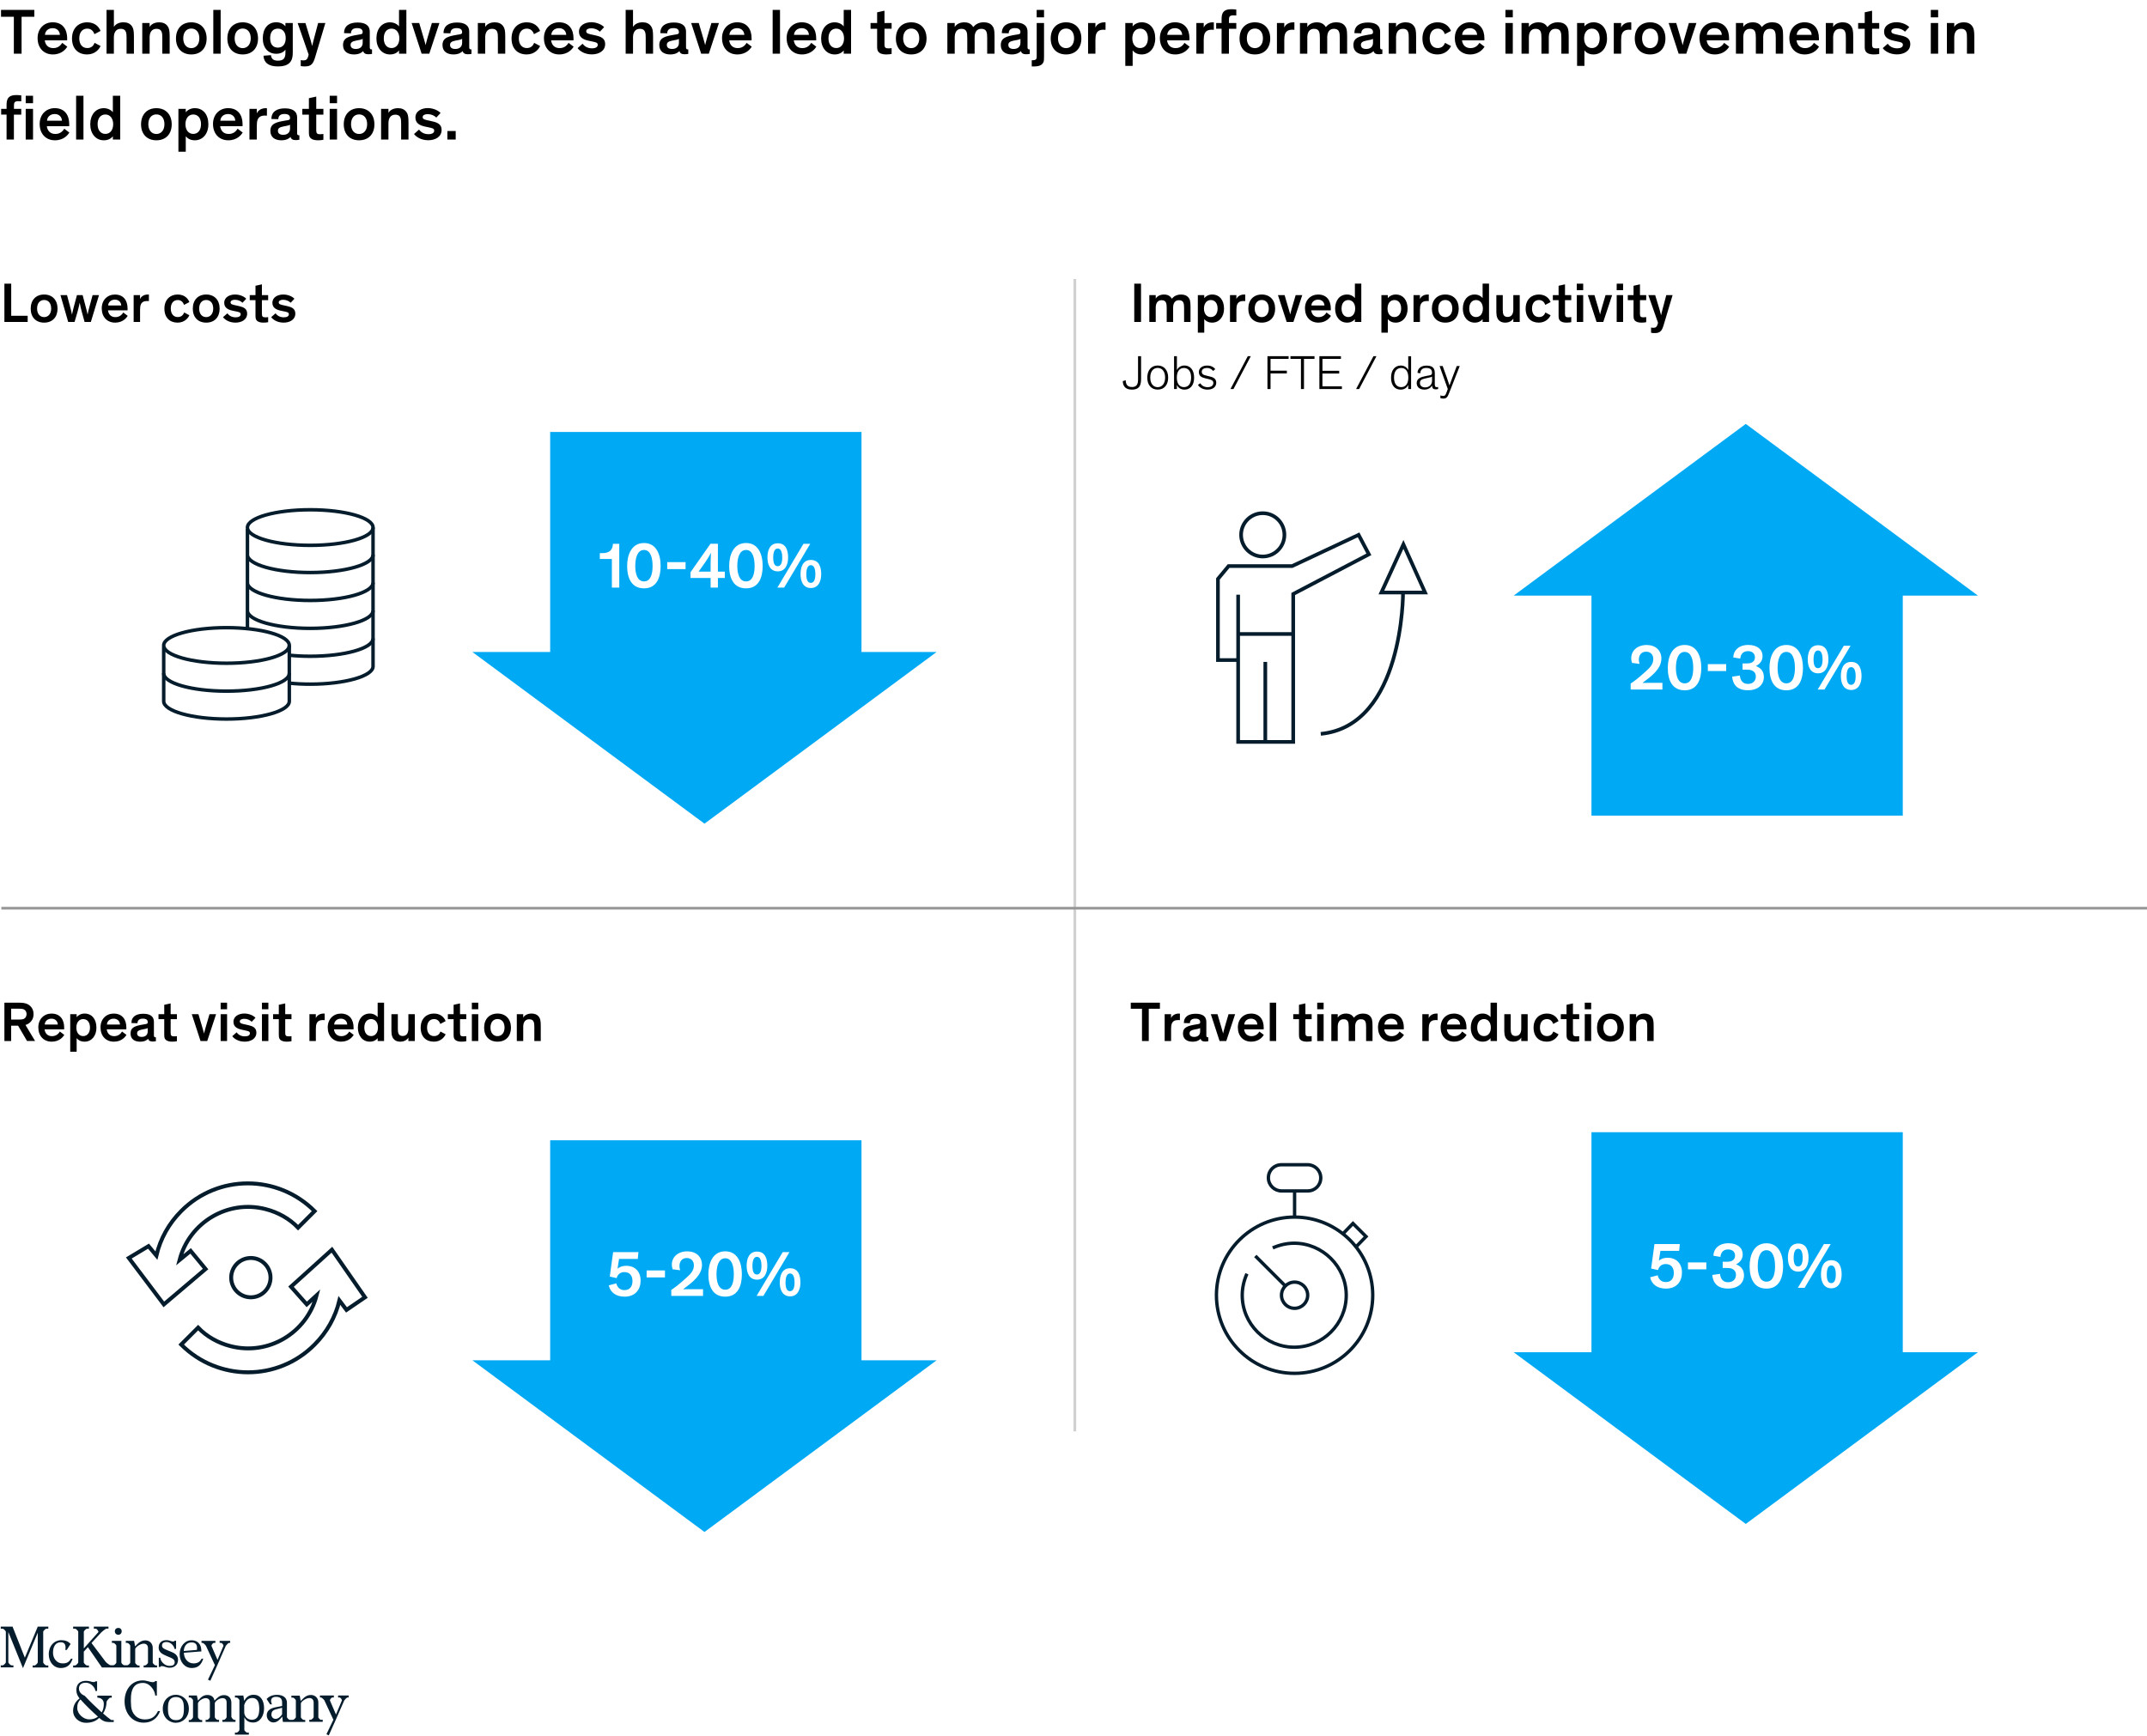 <?xml version="1.0" encoding="utf-8"?>
<!-- Generator: Adobe Illustrator 23.0.4, SVG Export Plug-In . SVG Version: 6.00 Build 0)  -->
<svg version="1.1" id="Layer_1" xmlns="http://www.w3.org/2000/svg" xmlns:xlink="http://www.w3.org/1999/xlink" x="0px" y="0px"
	 viewBox="0 0 800 647" style="enable-background:new 0 0 800 647;" xml:space="preserve">
<style type="text/css">
	.st0{fill-rule:evenodd;clip-rule:evenodd;fill:#FFFFFF;}
	.st1{fill:#051C2C;}
	.st2{fill:none;stroke:#D0D0D0;}
	.st3{fill:none;stroke:#979797;}
	.st4{fill-rule:evenodd;clip-rule:evenodd;fill:#00A9F4;}
	.st5{fill:#FFFFFF;}
	.st6{fill:none;stroke:#051C2C;stroke-width:1.3;}
	.st7{fill:none;stroke:#051C2C;stroke-width:1.368;}
	.st8{fill:none;stroke:#051C2C;stroke-width:1.467;}
	.st9{fill:none;stroke:#051C2C;stroke-width:1.25;}
</style>
<g>
	<rect class="st0" width="800" height="647"/>
	<path d="M0.38,6.25V3.68h12.41v2.57H8.04V20H5.16V6.25H0.38z M23.18,15.97l1.9,1.44c-0.5,0.79-2.04,2.88-5.38,2.88
		c-3.38,0-5.69-2.4-5.69-6.1c0-3.53,2.42-5.88,5.62-5.88c3.65,0,5.4,2.52,5.4,6.02c0,0.19-0.02,0.5-0.02,0.7h-8.33
		c0.19,1.56,1.15,2.9,3.17,2.9C21.91,17.94,22.82,16.54,23.18,15.97z M19.63,10.5c-1.75,0-2.81,1.13-2.88,2.5h5.57
		C22.25,11.5,21.19,10.5,19.63,10.5z M37.46,11.53l-2.28,1.2c-0.41-1.22-1.27-2.06-2.66-2.06c-1.82,0-2.98,1.34-2.98,3.62
		s1.18,3.62,2.98,3.62c1.56,0,2.33-0.91,2.74-1.94l2.21,1.18c-0.53,1.22-2.09,3.14-5.02,3.14c-3.31,0-5.62-2.11-5.62-5.95
		s2.47-6.02,5.62-6.02C35.11,8.31,36.77,9.73,37.46,11.53z M49.9,13.54V20h-2.74v-5.76c0-0.86-0.02-1.61-0.19-2.18
		c-0.24-0.82-0.84-1.32-2.02-1.32c-1.7,0-2.52,1.32-2.52,3.17V20H39.7V3.68h2.74v6.38c0.53-1.01,1.82-1.75,3.55-1.75
		c1.3,0,2.38,0.38,3.14,1.42C49.66,10.47,49.9,11.34,49.9,13.54z M63.22,13.54V20h-2.74v-5.76c0-0.86-0.02-1.61-0.19-2.18
		c-0.24-0.82-0.84-1.32-2.02-1.32c-1.7,0-2.52,1.32-2.52,3.17V20h-2.74V8.58h2.74v1.49c0.53-1.01,1.82-1.75,3.55-1.75
		c1.3,0,2.38,0.38,3.14,1.42C62.98,10.47,63.22,11.34,63.22,13.54z M65.57,14.34c0-3.67,2.23-6.02,5.71-6.02
		c3.48,0,5.71,2.35,5.71,6.02c0,3.65-2.21,5.95-5.71,5.95S65.57,17.98,65.57,14.34z M68.28,14.29c0,2.28,1.25,3.65,3,3.65
		s3-1.39,3-3.65c0-2.3-1.2-3.65-3-3.65C69.48,10.64,68.28,12.01,68.28,14.29z M82.22,3.68V20h-2.74V3.68H82.22z M84.72,14.34
		c0-3.67,2.23-6.02,5.71-6.02c3.48,0,5.71,2.35,5.71,6.02c0,3.65-2.21,5.95-5.71,5.95S84.72,17.98,84.72,14.34z M87.43,14.29
		c0,2.28,1.25,3.65,3,3.65s3-1.39,3-3.65c0-2.3-1.2-3.65-3-3.65C88.63,10.64,87.43,12.01,87.43,14.29z M98.18,20.77l2.78-0.22
		c0.12,1.06,0.6,2.06,2.57,2.06c2.06,0,2.83-0.84,2.83-3v-1.08h-0.02c-0.38,0.53-1.37,1.51-3.38,1.51c-3.1,0-5.04-2.26-5.04-5.74
		c0-3.58,1.87-6,5.02-6c1.58,0,2.78,0.7,3.41,1.51V8.58h2.74v10.78c0,1.22-0.1,2.02-0.36,2.74c-0.72,1.92-2.47,2.66-5.28,2.66
		C99.94,24.75,98.28,23.22,98.18,20.77z M106.46,14.22c0-2.18-1.08-3.55-2.9-3.55c-1.85,0-2.9,1.27-2.9,3.55s1.06,3.53,2.9,3.53
		C105.38,17.74,106.46,16.42,106.46,14.22z M118.54,8.58h2.69l-3.82,12.79c-0.38,1.27-0.72,1.99-1.2,2.5
		c-0.6,0.65-1.39,0.89-2.66,0.89c-0.74,0-1.13-0.07-1.49-0.14v-2.23c0.29,0.07,0.58,0.12,0.94,0.12c1.18,0,1.54-0.5,1.82-1.44
		l0.19-0.7l-4.1-11.78h2.9l1.87,6.17c0.31,1.03,0.62,2.35,0.62,2.35h0.02c0,0,0.29-1.3,0.58-2.35L118.54,8.58z M137.78,11.84v5.64
		c0,0.67,0.12,0.94,0.67,0.94h0.17v1.66c-0.31,0.07-0.67,0.14-1.39,0.14c-1.01,0-1.7-0.34-1.9-1.18c-0.48,0.5-1.44,1.25-3.43,1.25
		c-2.38,0-4.08-1.15-4.08-3.48c0-2.74,2.11-3.29,5.54-3.86l0.86-0.14c0.67-0.12,0.91-0.26,0.91-0.77v-0.1
		c0-0.91-0.62-1.46-2.06-1.46c-1.51,0-2.28,0.67-2.3,1.94l-2.57-0.07c0-2.83,2.16-3.96,4.99-3.96
		C135.84,8.38,137.78,9.27,137.78,11.84z M132.6,18.25c1.42,0,2.54-0.72,2.54-2.33V14.5c-0.26,0.12-0.55,0.24-0.98,0.34l-1.56,0.31
		c-1.32,0.26-1.97,0.67-1.97,1.58C130.63,17.7,131.3,18.25,132.6,18.25z M145.32,20.29c-3.05,0-5.06-2.52-5.06-5.95
		c0-3.53,1.97-6.02,5.06-6.02c1.49,0,2.74,0.7,3.36,1.51V3.68h2.74V20h-2.74v-1.2C147.96,19.69,146.86,20.29,145.32,20.29z
		 M148.8,14.29c0-2.18-1.18-3.62-2.9-3.62c-1.75,0-2.9,1.34-2.9,3.62c0,2.26,1.15,3.62,2.9,3.62
		C147.62,17.91,148.8,16.5,148.8,14.29z M160.92,8.58h2.81L159.96,20h-2.86l-3.72-11.42h2.83l1.75,5.93
		c0.36,1.18,0.62,2.28,0.62,2.28h0.02c0,0,0.24-1.1,0.6-2.35L160.92,8.58z M174.84,11.84v5.64c0,0.67,0.12,0.94,0.67,0.94h0.17v1.66
		c-0.31,0.07-0.67,0.14-1.39,0.14c-1.01,0-1.7-0.34-1.9-1.18c-0.48,0.5-1.44,1.25-3.43,1.25c-2.38,0-4.08-1.15-4.08-3.48
		c0-2.74,2.11-3.29,5.54-3.86l0.86-0.14c0.67-0.12,0.91-0.26,0.91-0.77v-0.1c0-0.91-0.62-1.46-2.06-1.46c-1.51,0-2.28,0.67-2.3,1.94
		l-2.57-0.07c0-2.83,2.16-3.96,4.99-3.96C172.9,8.38,174.84,9.27,174.84,11.84z M169.66,18.25c1.42,0,2.54-0.72,2.54-2.33V14.5
		c-0.26,0.12-0.55,0.24-0.98,0.34l-1.56,0.31c-1.32,0.26-1.97,0.67-1.97,1.58C167.69,17.7,168.36,18.25,169.66,18.25z M188.26,13.54
		V20h-2.74v-5.76c0-0.86-0.02-1.61-0.19-2.18c-0.24-0.82-0.84-1.32-2.02-1.32c-1.7,0-2.52,1.32-2.52,3.17V20h-2.74V8.58h2.74v1.49
		c0.53-1.01,1.82-1.75,3.55-1.75c1.3,0,2.38,0.38,3.14,1.42C188.02,10.47,188.26,11.34,188.26,13.54z M201.24,11.53l-2.28,1.2
		c-0.41-1.22-1.27-2.06-2.66-2.06c-1.82,0-2.98,1.34-2.98,3.62s1.18,3.62,2.98,3.62c1.56,0,2.33-0.91,2.74-1.94l2.21,1.18
		c-0.53,1.22-2.09,3.14-5.02,3.14c-3.31,0-5.62-2.11-5.62-5.95s2.47-6.02,5.62-6.02C198.89,8.31,200.54,9.73,201.24,11.53z
		 M211.85,15.97l1.9,1.44c-0.5,0.79-2.04,2.88-5.38,2.88c-3.38,0-5.69-2.4-5.69-6.1c0-3.53,2.42-5.88,5.62-5.88
		c3.65,0,5.4,2.52,5.4,6.02c0,0.19-0.02,0.5-0.02,0.7h-8.33c0.19,1.56,1.15,2.9,3.17,2.9C210.58,17.94,211.49,16.54,211.85,15.97z
		 M208.3,10.5c-1.75,0-2.81,1.13-2.88,2.5h5.57C210.91,11.5,209.86,10.5,208.3,10.5z M225.1,10.11l-1.58,1.7
		c-0.79-0.77-1.9-1.27-3.22-1.27c-1.08,0-1.87,0.38-1.87,1.1c0,0.82,0.79,0.98,2.4,1.32l1.37,0.31c1.73,0.41,3.29,1.06,3.29,3.14
		c0,2.62-2.38,3.86-4.99,3.86c-2.74,0-4.58-1.34-5.28-2.33l1.85-1.63c0.65,0.86,1.75,1.7,3.5,1.7c1.37,0,2.16-0.48,2.16-1.3
		c0-0.79-0.65-0.94-1.75-1.18l-1.7-0.36c-1.99-0.43-3.55-1.27-3.55-3.36c0-2.47,2.42-3.53,4.61-3.53
		C222.6,8.31,224.35,9.3,225.1,10.11z M243.34,13.54V20h-2.74v-5.76c0-0.86-0.02-1.61-0.19-2.18c-0.24-0.82-0.84-1.32-2.02-1.32
		c-1.7,0-2.52,1.32-2.52,3.17V20h-2.74V3.68h2.74v6.38c0.53-1.01,1.82-1.75,3.55-1.75c1.3,0,2.38,0.38,3.14,1.42
		C243.1,10.47,243.34,11.34,243.34,13.54z M255.62,11.84v5.64c0,0.67,0.12,0.94,0.67,0.94h0.17v1.66c-0.31,0.07-0.67,0.14-1.39,0.14
		c-1.01,0-1.7-0.34-1.9-1.18c-0.48,0.5-1.44,1.25-3.43,1.25c-2.38,0-4.08-1.15-4.08-3.48c0-2.74,2.11-3.29,5.54-3.86l0.86-0.14
		c0.67-0.12,0.91-0.26,0.91-0.77v-0.1c0-0.91-0.62-1.46-2.06-1.46c-1.51,0-2.28,0.67-2.3,1.94l-2.57-0.07
		c0-2.83,2.16-3.96,4.99-3.96C253.68,8.38,255.62,9.27,255.62,11.84z M250.44,18.25c1.42,0,2.54-0.72,2.54-2.33V14.5
		c-0.26,0.12-0.55,0.24-0.98,0.34l-1.56,0.31c-1.32,0.26-1.97,0.67-1.97,1.58C248.47,17.7,249.14,18.25,250.44,18.25z M265.08,8.58
		h2.81L264.12,20h-2.86l-3.72-11.42h2.83l1.75,5.93c0.36,1.18,0.62,2.28,0.62,2.28h0.02c0,0,0.24-1.1,0.6-2.35L265.08,8.58z
		 M278.21,15.97l1.9,1.44c-0.5,0.79-2.04,2.88-5.38,2.88c-3.38,0-5.69-2.4-5.69-6.1c0-3.53,2.42-5.88,5.62-5.88
		c3.65,0,5.4,2.52,5.4,6.02c0,0.19-0.02,0.5-0.02,0.7h-8.33c0.19,1.56,1.15,2.9,3.17,2.9C276.94,17.94,277.85,16.54,278.21,15.97z
		 M274.66,10.5c-1.75,0-2.81,1.13-2.88,2.5h5.57C277.27,11.5,276.22,10.5,274.66,10.5z M290.64,3.68V20h-2.74V3.68H290.64z
		 M302.28,15.97l1.9,1.44c-0.5,0.79-2.04,2.88-5.38,2.88c-3.38,0-5.69-2.4-5.69-6.1c0-3.53,2.42-5.88,5.62-5.88
		c3.65,0,5.4,2.52,5.4,6.02c0,0.19-0.02,0.5-0.02,0.7h-8.33c0.19,1.56,1.15,2.9,3.17,2.9C301.01,17.94,301.92,16.54,302.28,15.97z
		 M298.73,10.5c-1.75,0-2.81,1.13-2.88,2.5h5.57C301.34,11.5,300.29,10.5,298.73,10.5z M311.02,20.29c-3.05,0-5.06-2.52-5.06-5.95
		c0-3.53,1.97-6.02,5.06-6.02c1.49,0,2.74,0.7,3.36,1.51V3.68h2.74V20h-2.74v-1.2C313.66,19.69,312.55,20.29,311.02,20.29z
		 M314.5,14.29c0-2.18-1.18-3.62-2.9-3.62c-1.75,0-2.9,1.34-2.9,3.62c0,2.26,1.15,3.62,2.9,3.62
		C313.32,17.91,314.5,16.5,314.5,14.29z M332.23,17.94v2.16c-0.53,0.12-1.22,0.19-2.04,0.19c-1.1,0-2.26-0.22-2.88-0.98
		c-0.46-0.55-0.48-1.2-0.48-2.3v-6.29h-2.45V8.58h2.45V4.59l2.74-0.6v4.58h2.66v2.14h-2.66v5.83c0,0.65,0.1,0.96,0.31,1.18
		c0.22,0.24,0.67,0.31,1.15,0.31C331.51,18.03,331.94,17.98,332.23,17.94z M333.82,14.34c0-3.67,2.23-6.02,5.71-6.02
		c3.48,0,5.71,2.35,5.71,6.02c0,3.65-2.21,5.95-5.71,5.95C336.02,20.29,333.82,17.98,333.82,14.34z M336.53,14.29
		c0,2.28,1.25,3.65,3,3.65c1.75,0,3-1.39,3-3.65c0-2.3-1.2-3.65-3-3.65C337.73,10.64,336.53,12.01,336.53,14.29z M362.16,9.42
		c0.19,0.22,0.34,0.43,0.48,0.67c0.7-0.84,1.85-1.78,3.91-1.78c1.46,0,2.42,0.43,3.02,1.1c0.72,0.82,1.01,1.61,1.01,4.13V20h-2.74
		v-5.76c0-2.06-0.14-3.5-2.21-3.5c-1.7,0-2.47,1.32-2.47,3.17V20h-2.74v-5.76c0-2.06-0.14-3.5-2.21-3.5c-1.68,0-2.47,1.32-2.47,3.17
		V20h-2.74V8.58h2.74v1.49c0.55-0.96,1.78-1.75,3.58-1.75C360.5,8.31,361.49,8.67,362.16,9.42z M382.87,11.84v5.64
		c0,0.67,0.12,0.94,0.67,0.94h0.17v1.66c-0.31,0.07-0.67,0.14-1.39,0.14c-1.01,0-1.7-0.34-1.9-1.18c-0.48,0.5-1.44,1.25-3.43,1.25
		c-2.38,0-4.08-1.15-4.08-3.48c0-2.74,2.11-3.29,5.54-3.86l0.86-0.14c0.67-0.12,0.91-0.26,0.91-0.77v-0.1
		c0-0.91-0.62-1.46-2.06-1.46c-1.51,0-2.28,0.67-2.3,1.94l-2.57-0.07c0-2.83,2.16-3.96,4.99-3.96
		C380.93,8.38,382.87,9.27,382.87,11.84z M377.69,18.25c1.42,0,2.54-0.72,2.54-2.33V14.5c-0.26,0.12-0.55,0.24-0.98,0.34l-1.56,0.31
		c-1.32,0.26-1.97,0.67-1.97,1.58C375.72,17.7,376.39,18.25,377.69,18.25z M386.28,8.58h2.74V21.1c0,1.27-0.05,1.66-0.22,2.06
		c-0.6,1.42-2.26,1.61-3.62,1.61c-0.22,0-0.38,0-0.74-0.02v-2.28c1.54,0,1.85-0.34,1.85-1.37V8.58z M389.02,3.68v2.78h-2.74V3.68
		H389.02z M391.51,14.34c0-3.67,2.23-6.02,5.71-6.02s5.71,2.35,5.71,6.02c0,3.65-2.21,5.95-5.71,5.95S391.51,17.98,391.51,14.34z
		 M394.22,14.29c0,2.28,1.25,3.65,3,3.65s3-1.39,3-3.65c0-2.3-1.2-3.65-3-3.65S394.22,12.01,394.22,14.29z M405.43,8.58h2.74v1.68
		c0.22-0.58,1.13-1.94,3.34-1.94c0.14,0,0.19,0,0.43,0.02v2.78c-0.26-0.02-0.53-0.05-0.77-0.05c-1.46,0-2.28,0.53-2.69,1.54
		c-0.22,0.58-0.31,1.25-0.31,2.26V20h-2.74V8.58z M425.4,20.29c-1.54,0-2.64-0.6-3.36-1.49v5.76h-2.74V8.58h2.74v1.27
		c0.62-0.82,1.87-1.54,3.36-1.54c3.1,0,5.06,2.35,5.06,6.02C430.46,17.77,428.45,20.29,425.4,20.29z M421.92,14.29
		c0,2.21,1.18,3.62,2.9,3.62c1.75,0,2.9-1.37,2.9-3.62c0-2.28-1.15-3.62-2.9-3.62C423.1,10.66,421.92,12.1,421.92,14.29z
		 M441.36,15.97l1.9,1.44c-0.5,0.79-2.04,2.88-5.38,2.88c-3.38,0-5.69-2.4-5.69-6.1c0-3.53,2.42-5.88,5.62-5.88
		c3.65,0,5.4,2.52,5.4,6.02c0,0.19-0.02,0.5-0.02,0.7h-8.33c0.19,1.56,1.15,2.9,3.17,2.9C440.09,17.94,441,16.54,441.36,15.97z
		 M437.81,10.5c-1.75,0-2.81,1.13-2.88,2.5h5.57C440.42,11.5,439.37,10.5,437.81,10.5z M445.78,8.58h2.74v1.68
		c0.22-0.58,1.13-1.94,3.34-1.94c0.14,0,0.19,0,0.43,0.02v2.78c-0.26-0.02-0.53-0.05-0.77-0.05c-1.46,0-2.28,0.53-2.69,1.54
		c-0.22,0.58-0.31,1.25-0.31,2.26V20h-2.74V8.58z M460.66,8.58v2.14h-2.74V20h-2.74v-9.29h-2.02V8.58h2.02V7.16
		c0-1.01,0.12-1.61,0.34-2.14c0.48-1.1,1.54-1.58,3.34-1.58c0.79,0,1.39,0.07,1.8,0.12v2.21c-0.31-0.02-0.53-0.05-0.98-0.05
		c-0.79,0-1.25,0.1-1.51,0.46c-0.17,0.24-0.24,0.6-0.24,1.2v1.2H460.66z M461.88,14.34c0-3.67,2.23-6.02,5.71-6.02
		c3.48,0,5.71,2.35,5.71,6.02c0,3.65-2.21,5.95-5.71,5.95S461.88,17.98,461.88,14.34z M464.59,14.29c0,2.28,1.25,3.65,3,3.65
		c1.75,0,3-1.39,3-3.65c0-2.3-1.2-3.65-3-3.65C465.79,10.64,464.59,12.01,464.59,14.29z M475.8,8.58h2.74v1.68
		c0.22-0.58,1.13-1.94,3.34-1.94c0.14,0,0.19,0,0.43,0.02v2.78c-0.26-0.02-0.53-0.05-0.77-0.05c-1.46,0-2.28,0.53-2.69,1.54
		c-0.22,0.58-0.31,1.25-0.31,2.26V20h-2.74V8.58z M493.54,9.42c0.19,0.22,0.34,0.43,0.48,0.67c0.7-0.84,1.85-1.78,3.91-1.78
		c1.46,0,2.42,0.43,3.02,1.1c0.72,0.82,1.01,1.61,1.01,4.13V20h-2.74v-5.76c0-2.06-0.14-3.5-2.21-3.5c-1.7,0-2.47,1.32-2.47,3.17V20
		h-2.74v-5.76c0-2.06-0.14-3.5-2.21-3.5c-1.68,0-2.47,1.32-2.47,3.17V20h-2.74V8.58h2.74v1.49c0.55-0.96,1.78-1.75,3.58-1.75
		C491.88,8.31,492.86,8.67,493.54,9.42z M514.25,11.84v5.64c0,0.67,0.12,0.94,0.67,0.94h0.17v1.66c-0.31,0.07-0.67,0.14-1.39,0.14
		c-1.01,0-1.7-0.34-1.9-1.18c-0.48,0.5-1.44,1.25-3.43,1.25c-2.38,0-4.08-1.15-4.08-3.48c0-2.74,2.11-3.29,5.54-3.86l0.86-0.14
		c0.67-0.12,0.91-0.26,0.91-0.77v-0.1c0-0.91-0.62-1.46-2.06-1.46c-1.51,0-2.28,0.67-2.3,1.94l-2.57-0.07
		c0-2.83,2.16-3.96,4.99-3.96C512.3,8.38,514.25,9.27,514.25,11.84z M509.06,18.25c1.42,0,2.54-0.72,2.54-2.33V14.5
		c-0.26,0.12-0.55,0.24-0.98,0.34l-1.56,0.31c-1.32,0.26-1.97,0.67-1.97,1.58C507.1,17.7,507.77,18.25,509.06,18.25z M527.66,13.54
		V20h-2.74v-5.76c0-0.86-0.02-1.61-0.19-2.18c-0.24-0.82-0.84-1.32-2.02-1.32c-1.7,0-2.52,1.32-2.52,3.17V20h-2.74V8.58h2.74v1.49
		c0.53-1.01,1.82-1.75,3.55-1.75c1.3,0,2.38,0.38,3.14,1.42C527.42,10.47,527.66,11.34,527.66,13.54z M540.65,11.53l-2.28,1.2
		c-0.41-1.22-1.27-2.06-2.66-2.06c-1.82,0-2.98,1.34-2.98,3.62s1.18,3.62,2.98,3.62c1.56,0,2.33-0.91,2.74-1.94l2.21,1.18
		c-0.53,1.22-2.09,3.14-5.02,3.14c-3.31,0-5.62-2.11-5.62-5.95s2.47-6.02,5.62-6.02C538.3,8.31,539.95,9.73,540.65,11.53z
		 M551.26,15.97l1.9,1.44c-0.5,0.79-2.04,2.88-5.38,2.88c-3.38,0-5.69-2.4-5.69-6.1c0-3.53,2.42-5.88,5.62-5.88
		c3.65,0,5.4,2.52,5.4,6.02c0,0.19-0.02,0.5-0.02,0.7h-8.33c0.19,1.56,1.15,2.9,3.17,2.9C549.98,17.94,550.9,16.54,551.26,15.97z
		 M547.7,10.5c-1.75,0-2.81,1.13-2.88,2.5h5.57C550.32,11.5,549.26,10.5,547.7,10.5z M563.69,8.58V20h-2.74V8.58H563.69z
		 M563.69,3.68v2.78h-2.74V3.68H563.69z M576.1,9.42c0.19,0.22,0.34,0.43,0.48,0.67c0.7-0.84,1.85-1.78,3.91-1.78
		c1.46,0,2.42,0.43,3.02,1.1c0.72,0.82,1.01,1.61,1.01,4.13V20h-2.74v-5.76c0-2.06-0.14-3.5-2.21-3.5c-1.7,0-2.47,1.32-2.47,3.17V20
		h-2.74v-5.76c0-2.06-0.14-3.5-2.21-3.5c-1.68,0-2.47,1.32-2.47,3.17V20h-2.74V8.58h2.74v1.49c0.55-0.96,1.78-1.75,3.58-1.75
		C574.44,8.31,575.42,8.67,576.1,9.42z M593.74,20.29c-1.54,0-2.64-0.6-3.36-1.49v5.76h-2.74V8.58h2.74v1.27
		c0.62-0.82,1.87-1.54,3.36-1.54c3.1,0,5.06,2.35,5.06,6.02C598.8,17.77,596.78,20.29,593.74,20.29z M590.26,14.29
		c0,2.21,1.18,3.62,2.9,3.62c1.75,0,2.9-1.37,2.9-3.62c0-2.28-1.15-3.62-2.9-3.62C591.43,10.66,590.26,12.1,590.26,14.29z
		 M601.32,8.58h2.74v1.68c0.22-0.58,1.13-1.94,3.34-1.94c0.14,0,0.19,0,0.43,0.02v2.78c-0.26-0.02-0.53-0.05-0.77-0.05
		c-1.46,0-2.28,0.53-2.69,1.54c-0.22,0.58-0.31,1.25-0.31,2.26V20h-2.74V8.58z M609.14,14.34c0-3.67,2.23-6.02,5.71-6.02
		c3.48,0,5.71,2.35,5.71,6.02c0,3.65-2.21,5.95-5.71,5.95C611.35,20.29,609.14,17.98,609.14,14.34z M611.86,14.29
		c0,2.28,1.25,3.65,3,3.65c1.75,0,3-1.39,3-3.65c0-2.3-1.2-3.65-3-3.65S611.86,12.01,611.86,14.29z M629.3,8.58h2.81L628.34,20
		h-2.86l-3.72-11.42h2.83l1.75,5.93c0.36,1.18,0.62,2.28,0.62,2.28H627c0,0,0.24-1.1,0.6-2.35L629.3,8.58z M642.43,15.97l1.9,1.44
		c-0.5,0.79-2.04,2.88-5.38,2.88c-3.38,0-5.69-2.4-5.69-6.1c0-3.53,2.42-5.88,5.62-5.88c3.65,0,5.4,2.52,5.4,6.02
		c0,0.19-0.02,0.5-0.02,0.7h-8.33c0.19,1.56,1.15,2.9,3.17,2.9C641.16,17.94,642.07,16.54,642.43,15.97z M638.88,10.5
		c-1.75,0-2.81,1.13-2.88,2.5h5.57C641.5,11.5,640.44,10.5,638.88,10.5z M655.99,9.42c0.19,0.22,0.34,0.43,0.48,0.67
		c0.7-0.84,1.85-1.78,3.91-1.78c1.46,0,2.42,0.43,3.02,1.1c0.72,0.82,1.01,1.61,1.01,4.13V20h-2.74v-5.76c0-2.06-0.14-3.5-2.21-3.5
		c-1.7,0-2.47,1.32-2.47,3.17V20h-2.74v-5.76c0-2.06-0.14-3.5-2.21-3.5c-1.68,0-2.47,1.32-2.47,3.17V20h-2.74V8.58h2.74v1.49
		c0.55-0.96,1.78-1.75,3.58-1.75C654.34,8.31,655.32,8.67,655.99,9.42z M675.91,15.97l1.9,1.44c-0.5,0.79-2.04,2.88-5.38,2.88
		c-3.38,0-5.69-2.4-5.69-6.1c0-3.53,2.42-5.88,5.62-5.88c3.65,0,5.4,2.52,5.4,6.02c0,0.19-0.02,0.5-0.02,0.7h-8.33
		c0.19,1.56,1.15,2.9,3.17,2.9C674.64,17.94,675.55,16.54,675.91,15.97z M672.36,10.5c-1.75,0-2.81,1.13-2.88,2.5h5.57
		C674.98,11.5,673.92,10.5,672.36,10.5z M690.53,13.54V20h-2.74v-5.76c0-0.86-0.02-1.61-0.19-2.18c-0.24-0.82-0.84-1.32-2.02-1.32
		c-1.7,0-2.52,1.32-2.52,3.17V20h-2.74V8.58h2.74v1.49c0.53-1.01,1.82-1.75,3.55-1.75c1.3,0,2.38,0.38,3.14,1.42
		C690.29,10.47,690.53,11.34,690.53,13.54z M700.22,17.94v2.16c-0.53,0.12-1.22,0.19-2.04,0.19c-1.1,0-2.26-0.22-2.88-0.98
		c-0.46-0.55-0.48-1.2-0.48-2.3v-6.29h-2.45V8.58h2.45V4.59l2.74-0.6v4.58h2.66v2.14h-2.66v5.83c0,0.65,0.1,0.96,0.31,1.18
		c0.22,0.24,0.67,0.31,1.15,0.31C699.5,18.03,699.94,17.98,700.22,17.94z M711.41,10.11l-1.58,1.7c-0.79-0.77-1.9-1.27-3.22-1.27
		c-1.08,0-1.87,0.38-1.87,1.1c0,0.82,0.79,0.98,2.4,1.32l1.37,0.31c1.73,0.41,3.29,1.06,3.29,3.14c0,2.62-2.38,3.86-4.99,3.86
		c-2.74,0-4.58-1.34-5.28-2.33l1.85-1.63c0.65,0.86,1.75,1.7,3.5,1.7c1.37,0,2.16-0.48,2.16-1.3c0-0.79-0.65-0.94-1.75-1.18
		l-1.7-0.36c-1.99-0.43-3.55-1.27-3.55-3.36c0-2.47,2.42-3.53,4.61-3.53C708.91,8.31,710.66,9.3,711.41,10.11z M722.18,8.58V20
		h-2.74V8.58H722.18z M722.18,3.68v2.78h-2.74V3.68H722.18z M735.65,13.54V20h-2.74v-5.76c0-0.86-0.02-1.61-0.19-2.18
		c-0.24-0.82-0.84-1.32-2.02-1.32c-1.7,0-2.52,1.32-2.52,3.17V20h-2.74V8.58h2.74v1.49c0.53-1.01,1.82-1.75,3.55-1.75
		c1.3,0,2.38,0.38,3.14,1.42C735.41,10.47,735.65,11.34,735.65,13.54z M7.92,40.58v2.14H5.18V52H2.45v-9.29H0.43v-2.14h2.02v-1.42
		c0-1.01,0.12-1.61,0.34-2.14c0.48-1.1,1.54-1.58,3.34-1.58c0.79,0,1.39,0.07,1.8,0.12v2.21c-0.31-0.02-0.53-0.05-0.98-0.05
		c-0.79,0-1.25,0.1-1.51,0.46c-0.17,0.24-0.24,0.6-0.24,1.2v1.2H7.92z M12.31,40.58V52H9.58V40.58H12.31z M12.31,35.68v2.78H9.58
		v-2.78H12.31z M23.95,47.97l1.9,1.44c-0.5,0.79-2.04,2.88-5.38,2.88c-3.38,0-5.69-2.4-5.69-6.1c0-3.53,2.42-5.88,5.62-5.88
		c3.65,0,5.4,2.52,5.4,6.02c0,0.19-0.02,0.5-0.02,0.7h-8.33c0.19,1.56,1.15,2.9,3.17,2.9C22.68,49.94,23.59,48.54,23.95,47.97z
		 M20.4,42.5c-1.75,0-2.81,1.13-2.88,2.5h5.57C23.02,43.5,21.96,42.5,20.4,42.5z M31.1,35.68V52h-2.74V35.68H31.1z M38.69,52.29
		c-3.05,0-5.06-2.52-5.06-5.95c0-3.53,1.97-6.02,5.06-6.02c1.49,0,2.74,0.7,3.36,1.51v-6.14h2.74V52h-2.74v-1.2
		C41.33,51.69,40.22,52.29,38.69,52.29z M42.17,46.29c0-2.18-1.18-3.62-2.9-3.62c-1.75,0-2.9,1.34-2.9,3.62
		c0,2.26,1.15,3.62,2.9,3.62C40.99,49.91,42.17,48.5,42.17,46.29z M52.56,46.34c0-3.67,2.23-6.02,5.71-6.02s5.71,2.35,5.71,6.02
		c0,3.65-2.21,5.95-5.71,5.95C54.77,52.29,52.56,49.98,52.56,46.34z M55.27,46.29c0,2.28,1.25,3.65,3,3.65s3-1.39,3-3.65
		c0-2.3-1.2-3.65-3-3.65S55.27,44.01,55.27,46.29z M72.58,52.29c-1.54,0-2.64-0.6-3.36-1.49v5.76h-2.74V40.58h2.74v1.27
		c0.62-0.82,1.87-1.54,3.36-1.54c3.1,0,5.06,2.35,5.06,6.02C77.64,49.77,75.62,52.29,72.58,52.29z M69.1,46.29
		c0,2.21,1.18,3.62,2.9,3.62c1.75,0,2.9-1.37,2.9-3.62c0-2.28-1.15-3.62-2.9-3.62C70.27,42.66,69.1,44.1,69.1,46.29z M88.54,47.97
		l1.9,1.44c-0.5,0.79-2.04,2.88-5.38,2.88c-3.38,0-5.69-2.4-5.69-6.1c0-3.53,2.42-5.88,5.62-5.88c3.65,0,5.4,2.52,5.4,6.02
		c0,0.19-0.02,0.5-0.02,0.7h-8.33c0.19,1.56,1.15,2.9,3.17,2.9C87.26,49.94,88.18,48.54,88.54,47.97z M84.98,42.5
		c-1.75,0-2.81,1.13-2.88,2.5h5.57C87.6,43.5,86.54,42.5,84.98,42.5z M92.95,40.58h2.74v1.68c0.22-0.58,1.13-1.94,3.34-1.94
		c0.14,0,0.19,0,0.43,0.02v2.78c-0.26-0.02-0.53-0.05-0.77-0.05c-1.46,0-2.28,0.53-2.69,1.54c-0.22,0.58-0.31,1.25-0.31,2.26V52
		h-2.74V40.58z M110.71,43.84v5.64c0,0.67,0.12,0.94,0.67,0.94h0.17v1.66c-0.31,0.07-0.67,0.14-1.39,0.14c-1.01,0-1.7-0.34-1.9-1.18
		c-0.48,0.5-1.44,1.25-3.43,1.25c-2.38,0-4.08-1.15-4.08-3.48c0-2.74,2.11-3.29,5.54-3.86l0.86-0.14c0.67-0.12,0.91-0.26,0.91-0.77
		v-0.1c0-0.91-0.62-1.46-2.06-1.46c-1.51,0-2.28,0.67-2.3,1.94l-2.57-0.07c0-2.83,2.16-3.96,4.99-3.96
		C108.77,40.38,110.71,41.27,110.71,43.84z M105.53,50.25c1.42,0,2.54-0.72,2.54-2.33V46.5c-0.26,0.12-0.55,0.24-0.98,0.34
		l-1.56,0.31c-1.32,0.26-1.97,0.67-1.97,1.58C103.56,49.7,104.23,50.25,105.53,50.25z M120.5,49.94v2.16
		c-0.53,0.12-1.22,0.19-2.04,0.19c-1.1,0-2.26-0.22-2.88-0.98c-0.46-0.55-0.48-1.2-0.48-2.3v-6.29h-2.45v-2.14h2.45v-3.98l2.74-0.6
		v4.58h2.66v2.14h-2.66v5.83c0,0.65,0.1,0.96,0.31,1.18c0.22,0.24,0.67,0.31,1.15,0.31C119.78,50.03,120.22,49.98,120.5,49.94z
		 M125.59,40.58V52h-2.74V40.58H125.59z M125.59,35.68v2.78h-2.74v-2.78H125.59z M128.09,46.34c0-3.67,2.23-6.02,5.71-6.02
		s5.71,2.35,5.71,6.02c0,3.65-2.21,5.95-5.71,5.95S128.09,49.98,128.09,46.34z M130.8,46.29c0,2.28,1.25,3.65,3,3.65s3-1.39,3-3.65
		c0-2.3-1.2-3.65-3-3.65S130.8,44.01,130.8,46.29z M152.21,45.54V52h-2.74v-5.76c0-0.86-0.02-1.61-0.19-2.18
		c-0.24-0.82-0.84-1.32-2.02-1.32c-1.7,0-2.52,1.32-2.52,3.17V52h-2.74V40.58h2.74v1.49c0.53-1.01,1.82-1.75,3.55-1.75
		c1.3,0,2.38,0.38,3.14,1.42C151.97,42.47,152.21,43.34,152.21,45.54z M164.16,42.11l-1.58,1.7c-0.79-0.77-1.9-1.27-3.22-1.27
		c-1.08,0-1.87,0.38-1.87,1.1c0,0.82,0.79,0.98,2.4,1.32l1.37,0.31c1.73,0.41,3.29,1.06,3.29,3.14c0,2.62-2.38,3.86-4.99,3.86
		c-2.74,0-4.58-1.34-5.28-2.33l1.85-1.63c0.65,0.86,1.75,1.7,3.5,1.7c1.37,0,2.16-0.48,2.16-1.3c0-0.79-0.65-0.94-1.75-1.18
		l-1.7-0.36c-1.99-0.43-3.55-1.27-3.55-3.36c0-2.47,2.42-3.53,4.61-3.53C161.66,40.31,163.42,41.3,164.16,42.11z M166.7,48.83h3.1
		V52h-3.1V48.83z"/>
	<g transform="translate(0 606)">
		<path class="st1" d="M2.17,2.19c0-0.33-0.88-1.16-1.16-1.16H0.28V0.28h4.4l4.53,11.46H9.3l4.77-11.46H18v0.75h-0.74
			c-0.28,0-1.16,0.84-1.16,1.16V13.6c0,0.33,0.88,1.16,1.16,1.16H18v0.75h-5.83v-0.75h0.74c0.28,0,1.16-0.84,1.16-1.16V2.52
			L8.56,15.75L3.1,2.28v11.28c0,0.33,0.88,1.16,1.16,1.16H5v0.75H0.28v-0.75h0.74c0.28,0,1.16-0.84,1.16-1.16V2.19z M24.33,8.99
			c0.28-1.54,0-2.89-1.67-2.89c-1.94,0-2.91,1.58-2.91,3.87c0,2.19,1.39,4.01,3.61,4.01c1.71,0,2.41-0.61,3.1-1.77h0.6
			c-0.65,2.14-1.94,3.49-4.4,3.49c-2.73,0-4.49-2.33-4.49-5.12c0-3.17,2.08-5.26,4.67-5.26c1.53,0,2.59,0.47,3.47,1.4l-1.43,2.24
			L24.33,8.99z"/>
		<g transform="translate(26.833)">
			<path class="st1" d="M17.26,3.31c0.69,0,1.25-0.51,1.25-1.3s-0.56-1.26-1.25-1.26s-1.3,0.47-1.3,1.26S16.52,3.31,17.26,3.31z"/>
			<path class="st1" d="M31.14,14.72c-0.28,0-1.06-0.7-1.06-1.03V8.2c0-1.68-1.2-2.8-2.73-2.8c-1.76,0-2.68,1.03-3.84,2.24
				l-0.37-2.05h-3.1v0.75h0.6c0.28,0,1.06,0.75,1.06,1.02v6.29c0,0.33-0.79,1.02-1.06,1.02h-0.6h-0.6c-0.28,0-1.06-0.7-1.06-1.02
				V5.59h-3.52v0.75h0.6c0.28,0,1.06,0.75,1.06,1.02v6.29c0,0.33-0.79,1.02-1.06,1.02h-0.6h-0.51c-0.32,0-1.53-0.93-1.8-1.26
				L7.26,6.38l3.65-3.96c0.19-0.23,1.62-1.4,1.94-1.4h0.74V0.28H8.14v0.75h0.74c0.28,0,1.16,1.02,0.93,1.3L4.4,8.39v-6.2
				c0-0.33,0.88-1.16,1.16-1.16h0.74V0.28H0.42v0.75h0.74c0.28,0,1.16,0.84,1.16,1.16V13.6c0,0.33-0.88,1.16-1.16,1.16H0.42v0.75
				h5.88v-0.75H5.55c-0.28,0-1.16-0.84-1.16-1.16V9.6l1.53-1.68l5.23,7.59h3.7h5.18h5.14v-0.75h-0.56c-0.28,0-1.06-0.7-1.06-1.03
				V8.67c0-0.65,1.8-2.05,3.19-2.05c1.06,0,1.57,0.75,1.57,1.68v5.4c0,0.33-0.79,1.03-1.06,1.03h-0.56v0.75h5v-0.75H31.14z"/>
		</g>
		<path class="st1" d="M59.77,12.02c0,0.93,1.34,2.89,3.42,2.89c1.2,0,1.9-0.42,1.9-1.35c0-1.12-0.97-1.49-1.85-1.86
			c-0.69-0.28-1.25-0.51-2.04-0.89c-1.2-0.56-2.08-1.35-2.08-2.7c0-1.77,1.06-2.8,2.96-2.8c1.06,0,1.67,0.51,2.41,0.51
			c0.28,0,0.46-0.05,0.56-0.28h0.56v3.03H65c0-0.79-1.16-2.56-2.96-2.56c-1.16,0-1.67,0.51-1.67,1.3c0,0.84,0.6,1.16,1.57,1.58
			c0.74,0.33,1.3,0.56,2.13,0.89c1.06,0.42,2.27,1.26,2.27,2.84c0,1.86-1.3,2.98-3.15,2.98c-1.25,0-1.99-0.61-2.82-0.61
			c-0.42,0-0.51,0.09-0.74,0.33h-0.46v-3.45h0.6V12.02z M66.94,10.53c0-2.94,1.99-5.22,4.49-5.17c2.22,0,3.47,1.54,3.56,3.45
			l0.05,0.7l-6.52,0.51c0,2,1.39,3.96,3.56,3.96c1.67,0,2.45-0.65,3.05-1.77h0.6c-0.65,2.14-1.85,3.49-4.26,3.49
			C68.75,15.7,66.94,13.32,66.94,10.53z M73.37,8.95c0.19-1.4-0.05-2.8-1.99-2.8c-2.04,0-2.82,1.68-2.91,3.21L73.37,8.95z
			 M76.75,7.45c-0.14-0.33-1.02-1.12-1.25-1.12h-0.42V5.59h5.18v0.75h-0.6c-0.28,0-0.88,0.7-0.88,1.07l2.27,5.26l2.22-5.26
			c0-0.42-0.6-1.07-0.83-1.07h-0.6V5.59h3.93v0.75h-0.46c-0.23,0-0.93,0.75-1.16,1.07L80.82,15l-2.45,5.45l-0.88-0.42l2.59-5.4
			L76.75,7.45z M29.42,23.34c0,1.21,0.83,2.19,2.13,2.7c1.94,2.1,4.3,4.33,6.34,6.2c0.6-0.98,0.79-2,0.79-3.21
			c0-1.4-0.93-2.24-2.41-2.28V26h5.37v0.75h-0.6c-0.28,0-1.34,1.21-1.34,1.63c0,1.26-0.37,2.84-1.3,4.24
			c1.11,0.98,2.17,1.86,3.05,2.47h0.93v0.75h-1.67c-1.48,0-2.5-0.42-3.75-1.54c-1.2,1.16-2.73,1.82-4.95,1.82
			c-2.45,0-4.77-1.82-4.77-4.47c0-2.1,1.06-3.63,2.41-4.61c-0.74-0.93-1.2-1.82-1.2-3.17c0-2.19,1.39-3.4,3.61-3.4
			c1.39,0,2.13,0.47,2.78,0.47c0.32,0,0.56,0,0.69-0.28h0.65v3.59h-0.65c0-1.02-1.48-3.07-3.52-3.07
			C30.4,21.15,29.42,21.94,29.42,23.34z M28.78,30.61c0,2.19,2.31,4.24,4.44,4.24c1.34,0,2.41-0.37,3.28-1.02
			c-2.17-1.91-4.63-4.29-6.52-6.43C29.19,28.23,28.78,29.07,28.78,30.61z M57.83,26c0-1.58-1.76-4.75-4.58-4.75
			c-2.59,0-4.16,1.44-4.44,4.89c-0.09,1.35-0.05,2.52,0.05,3.87c0.23,2.66,2.08,4.85,5.14,4.85c2.59,0,3.89-1.12,4.86-3.12h0.79
			c-0.97,2.7-3.1,4.33-6.11,4.33c-4.35,0-7.12-3.59-7.12-7.92s2.54-7.83,6.75-7.83c1.62,0,2.64,0.65,3.79,0.65
			c0.46,0,0.69-0.14,0.93-0.42h0.56v5.4h-0.6V26z M60.65,30.89c0-3.21,2.27-5.22,4.86-5.22c2.59,0,4.86,2,4.86,5.22
			s-2.27,5.22-4.86,5.22C62.92,36.11,60.65,34.06,60.65,30.89z M68.42,32.52c0.14-1.02,0.14-2.38,0-3.35
			c-0.19-1.58-1.06-2.66-2.87-2.66c-1.76,0-2.64,1.07-2.87,2.61c-0.14,0.98-0.14,2.38,0,3.35c0.23,1.54,1.06,2.66,2.87,2.66
			C67.41,35.18,68.24,34.06,68.42,32.52z"/>
		<path class="st1" d="M86.28,34.01c0,0.33,0.74,1.02,1.02,1.02h0.46v0.75h-4.9v-0.75h0.56c0.28,0,1.02-0.7,1.02-1.02v-5.45
			c0-0.98-0.46-1.63-1.53-1.63c-1.3,0-2.87,1.26-2.87,1.91v5.17c0,0.33,0.74,1.02,1.02,1.02h0.56v0.75h-5v-0.75h0.56
			c0.28,0,1.02-0.7,1.02-1.02v-5.45c0-0.98-0.51-1.63-1.57-1.63c-1.3,0-2.87,1.3-2.87,2v5.12c0,0.33,0.74,1.03,1.02,1.03h0.56v0.75
			h-5v-0.75h0.56c0.28,0,1.02-0.7,1.02-1.03v-6.34c0-0.33-0.74-1.02-1.02-1.02h-0.56v-0.75h3.01l0.42,1.91
			c1.11-1.21,1.85-2.1,3.56-2.1c1.3,0,2.41,0.7,2.59,2.1c1.2-1.21,1.99-2.05,3.61-2.05c1.48,0,2.68,1.02,2.68,2.8v5.4H86.28z"/>
		<path class="st1" d="M90.68,25.95l0.32,2c0.83-1.58,1.94-2.28,3.56-2.28c2.41,0,3.84,2,3.84,5.03s-1.67,5.31-4.02,5.31
			c-1.71,0-2.64-0.65-3.33-1.96v4.71c0,0.33,0.79,1.02,1.02,1.02h0.65v0.75h-5.18v-0.75h0.65c0.28,0,1.02-0.7,1.02-1.02V27.72
			c0-0.33-0.74-1.02-1.02-1.02h-0.65v-0.75H90.68L90.68,25.95z M91,29.54v2.61c0,1.54,1.2,2.84,2.82,2.84
			c1.67,0,2.45-1.07,2.68-2.61c0.14-0.93,0.14-2,0-2.94c-0.19-1.58-1.06-2.56-2.45-2.56C92.39,26.84,91.46,28,91,29.54z
			 M119.68,35.08c-0.28,0-1.06-0.7-1.06-1.03v-5.5c0-1.68-1.2-2.8-2.73-2.8c-1.76,0-2.68,1.02-3.84,2.24l-0.37-2h-3.1v0.75h0.6
			c0.28,0,1.06,0.75,1.06,1.02v6.24c0,0.33-0.79,1.02-1.06,1.02h-0.6h-0.6c-0.28,0-1.06-0.7-1.06-1.02v-5.36
			c0-1.96-1.57-2.94-3.65-2.94c-1.99,0-3.15,0.7-3.93,1.54l1.3,2h0.69c-0.74-1.68-0.19-2.8,1.48-2.8c1.76,0,2.31,0.79,2.31,2.19
			v1.21l-2.54,0.51c-1.39,0.28-3.19,0.98-3.19,2.94c0,1.58,1.16,2.7,2.5,2.7c1.43,0,2.5-1.16,3.28-2.19l0.23,2h3.19h5.14v-0.75
			h-0.56c-0.28,0-1.06-0.7-1.06-1.03v-5.08c0-0.65,1.8-2.05,3.19-2.05c1.06,0,1.57,0.75,1.57,1.68v5.4c0,0.33-0.79,1.02-1.06,1.02
			h-0.56v0.75h5v-0.75h-0.56V35.08z M105.11,32.94c-0.42,0.75-1.43,1.72-2.41,1.72c-0.97,0-1.57-0.75-1.57-1.58
			c0-0.98,0.42-1.63,1.62-1.96l2.36-0.61V32.94z M120.89,27.81c-0.14-0.33-1.02-1.12-1.25-1.12h-0.42v-0.75h5.18v0.75h-0.6
			c-0.28,0-0.88,0.7-0.88,1.07l2.27,5.26l2.22-5.26c0-0.42-0.6-1.07-0.83-1.07h-0.6v-0.75h3.93v0.75h-0.46
			c-0.23,0-0.93,0.75-1.16,1.07l-3.33,7.59l-2.45,5.45l-0.88-0.42l2.59-5.4L120.89,27.81z"/>
	</g>
	<path class="st2" d="M400.5,104v429.5"/>
	<path class="st3" d="M0.5,338.5H800"/>
	<g transform="translate(176 161)">
		<path class="st4" d="M145,82h28l-86.5,64L0,82h29V0h116V82z"/>
		<path class="st5" d="M54.75,41.68V58h-2.76V47.34H47.5v-2.18h0.86c1.3,0,2.16-0.24,2.78-0.7c0.82-0.6,1.2-1.54,1.25-2.78H54.75z
			 M70.16,49.91c0,4.15-1.34,8.38-6.19,8.38c-4.63,0-6.29-3.77-6.29-8.38c0-3.94,1.54-8.52,6.29-8.52
			C68.5,41.39,70.16,45.57,70.16,49.91z M67.16,49.96c0-2.81-0.65-5.98-3.19-5.98c-2.57,0-3.26,3.17-3.26,5.98
			c0,2.76,0.7,5.74,3.26,5.74C66.54,55.7,67.16,52.72,67.16,49.96z M79.45,51.11h-6.84v-2.59h6.84V51.11z M84.32,52.05h4.46v-2.47
			c0-1.37,0.07-3.62,0.14-4.51H88.9c-0.36,0.74-1.15,2.09-2.18,3.58L84.32,52.05z M91.5,52.05h2.57v2.38H91.5V58h-2.71v-3.58H81.3
			v-2.14l7.44-10.61h2.76V52.05z M108.18,49.91c0,4.15-1.34,8.38-6.19,8.38c-4.63,0-6.29-3.77-6.29-8.38c0-3.94,1.54-8.52,6.29-8.52
			C106.52,41.39,108.18,45.57,108.18,49.91z M105.18,49.96c0-2.81-0.65-5.98-3.19-5.98c-2.57,0-3.26,3.17-3.26,5.98
			c0,2.76,0.7,5.74,3.26,5.74S105.18,52.72,105.18,49.96z M117.66,46.82c0,2.66-1.08,5.14-3.84,5.14c-2.88,0-3.86-2.54-3.86-5.14
			c0-2.52,0.79-5.33,3.86-5.33C117.03,41.49,117.66,44.44,117.66,46.82z M115.47,46.82c0-2.11-0.53-3.38-1.7-3.38
			c-1.2,0-1.66,1.49-1.66,3.38c0,1.87,0.41,3.22,1.66,3.22S115.47,48.66,115.47,46.82z M129.99,53.03c0,2.66-1.08,5.14-3.84,5.14
			c-2.88,0-3.86-2.54-3.86-5.14c0-2.52,0.79-5.33,3.86-5.33C129.37,47.7,129.99,50.66,129.99,53.03z M127.81,53.03
			c0-2.11-0.53-3.38-1.7-3.38c-1.2,0-1.66,1.49-1.66,3.38c0,1.87,0.41,3.22,1.66,3.22C127.35,56.25,127.81,54.88,127.81,53.03z
			 M123.39,41.68h2.52L116.19,58h-2.52L123.39,41.68z"/>
	</g>
	<g transform="translate(176 425)">
		<path class="st4" d="M145,82h28l-86.5,64L0,82h29V0h116V82z"/>
		<path class="st5" d="M53.78,51.38l-2.57-0.58l1.25-9.12h9.43l-0.24,2.54h-6.98l-0.58,3.67c0.34-0.36,1.46-1.1,3.26-1.1
			c3.22,0,5.35,2.09,5.35,5.52c0,3.29-1.94,5.98-6,5.98c-3.07,0-5.3-1.54-5.86-4.22l2.83-0.74c0.29,1.44,1.32,2.52,3,2.52
			c2.06,0,3-1.42,3-3.38c0-1.92-0.96-3.34-3.02-3.34C55.1,49.12,54.11,50.06,53.78,51.38z M71.78,51.11h-6.84v-2.59h6.84V51.11z
			 M77.44,48.45l-2.81-0.38c-0.14-0.43-0.29-0.96-0.29-1.73c0-2.86,2.3-4.94,5.76-4.94c3.31,0,5.47,2.02,5.47,5.06
			c0,3.7-3.41,6.34-6.26,8.47l-0.74,0.58v0.02c0,0,0.89-0.02,2.54-0.02h4.85V58H74.13v-2.23c1.34-0.89,2.62-1.82,4.99-3.96
			c2.04-1.82,3.43-3.05,3.43-5.18c0-1.66-1.03-2.74-2.69-2.74c-1.82,0-2.69,1.42-2.69,2.98C77.18,47.39,77.27,47.94,77.44,48.45z
			 M100.43,49.91c0,4.15-1.34,8.38-6.19,8.38c-4.63,0-6.29-3.77-6.29-8.38c0-3.94,1.54-8.52,6.29-8.52
			C98.78,41.39,100.43,45.57,100.43,49.91z M97.43,49.96c0-2.81-0.65-5.98-3.19-5.98c-2.57,0-3.26,3.17-3.26,5.98
			c0,2.76,0.7,5.74,3.26,5.74S97.43,52.72,97.43,49.96z M109.91,46.82c0,2.66-1.08,5.14-3.84,5.14c-2.88,0-3.86-2.54-3.86-5.14
			c0-2.52,0.79-5.33,3.86-5.33C109.29,41.49,109.91,44.44,109.91,46.82z M107.73,46.82c0-2.11-0.53-3.38-1.7-3.38
			c-1.2,0-1.66,1.49-1.66,3.38c0,1.87,0.41,3.22,1.66,3.22S107.73,48.66,107.73,46.82z M122.25,53.03c0,2.66-1.08,5.14-3.84,5.14
			c-2.88,0-3.86-2.54-3.86-5.14c0-2.52,0.79-5.33,3.86-5.33C121.62,47.7,122.25,50.66,122.25,53.03z M120.06,53.03
			c0-2.11-0.53-3.38-1.7-3.38c-1.2,0-1.66,1.49-1.66,3.38c0,1.87,0.41,3.22,1.66,3.22S120.06,54.88,120.06,53.03z M115.65,41.68
			h2.52L108.45,58h-2.52L115.65,41.68z"/>
	</g>
	<g transform="translate(564 422)">
		<path class="st4" d="M145,82h28l-86.5,64L0,82h29V0h116V82z"/>
		<path class="st5" d="M53.8,51.38l-2.57-0.58l1.25-9.12h9.43l-0.24,2.54h-6.98l-0.58,3.67c0.34-0.36,1.46-1.1,3.26-1.1
			c3.22,0,5.35,2.09,5.35,5.52c0,3.29-1.94,5.98-6,5.98c-3.07,0-5.3-1.54-5.86-4.22l2.83-0.74c0.29,1.44,1.32,2.52,3,2.52
			c2.06,0,3-1.42,3-3.38c0-1.92-0.96-3.34-3.02-3.34C55.12,49.12,54.14,50.06,53.8,51.38z M71.8,51.11h-6.84v-2.59h6.84V51.11z
			 M74.01,53.2l2.88-0.41c0.22,1.94,1.15,3.12,3.02,3.12c2.09,0,2.93-1.42,2.93-2.76c0-1.2-0.62-2.02-1.82-2.38
			c-0.58-0.17-1.27-0.17-2.04-0.17H77.9v-2.33h1.32c0.65,0,1.18-0.02,1.61-0.14c1.1-0.29,1.68-1.13,1.68-2.16
			c0-1.18-0.79-2.28-2.62-2.28c-2.14,0-2.76,1.63-2.83,2.78l-2.62-0.43c0.05-2.52,1.97-4.66,5.59-4.66c3.43,0,5.33,1.75,5.33,4.15
			c0,1.97-1.3,3.14-2.52,3.72c1.37,0.48,3,1.56,3,4.08c0,2.81-2.14,4.94-5.9,4.94C76.02,58.29,74.3,56.25,74.01,53.2z M100.41,49.91
			c0,4.15-1.34,8.38-6.19,8.38c-4.63,0-6.29-3.77-6.29-8.38c0-3.94,1.54-8.52,6.29-8.52C98.75,41.39,100.41,45.57,100.41,49.91z
			 M97.41,49.96c0-2.81-0.65-5.98-3.19-5.98c-2.57,0-3.26,3.17-3.26,5.98c0,2.76,0.7,5.74,3.26,5.74
			C96.78,55.7,97.41,52.72,97.41,49.96z M109.89,46.82c0,2.66-1.08,5.14-3.84,5.14c-2.88,0-3.86-2.54-3.86-5.14
			c0-2.52,0.79-5.33,3.86-5.33C109.26,41.49,109.89,44.44,109.89,46.82z M107.7,46.82c0-2.11-0.53-3.38-1.7-3.38
			c-1.2,0-1.66,1.49-1.66,3.38c0,1.87,0.41,3.22,1.66,3.22S107.7,48.66,107.7,46.82z M122.22,53.03c0,2.66-1.08,5.14-3.84,5.14
			c-2.88,0-3.86-2.54-3.86-5.14c0-2.52,0.79-5.33,3.86-5.33C121.6,47.7,122.22,50.66,122.22,53.03z M120.04,53.03
			c0-2.11-0.53-3.38-1.7-3.38c-1.2,0-1.66,1.49-1.66,3.38c0,1.87,0.41,3.22,1.66,3.22S120.04,54.88,120.04,53.03z M115.62,41.68
			h2.52L108.42,58h-2.52L115.62,41.68z"/>
	</g>
	<g transform="translate(564 158)">
		<path class="st4" d="M145,64h28L86.5,0L0,64h29v82h116V64z"/>
		<path class="st5" d="M46.92,89.45l-2.81-0.38c-0.14-0.43-0.29-0.96-0.29-1.73c0-2.86,2.3-4.94,5.76-4.94
			c3.31,0,5.47,2.02,5.47,5.06c0,3.7-3.41,6.34-6.26,8.47l-0.74,0.58v0.02c0,0,0.89-0.02,2.54-0.02h4.85V99H43.61v-2.23
			c1.34-0.89,2.62-1.82,4.99-3.96c2.04-1.82,3.43-3.05,3.43-5.18c0-1.66-1.03-2.74-2.69-2.74c-1.82,0-2.69,1.42-2.69,2.98
			C46.66,88.39,46.76,88.94,46.92,89.45z M69.92,90.91c0,4.15-1.34,8.38-6.19,8.38c-4.63,0-6.29-3.77-6.29-8.38
			c0-3.94,1.54-8.52,6.29-8.52C68.26,82.39,69.92,86.57,69.92,90.91z M66.92,90.96c0-2.81-0.65-5.98-3.19-5.98
			c-2.57,0-3.26,3.17-3.26,5.98c0,2.76,0.7,5.74,3.26,5.74S66.92,93.72,66.92,90.96z M79.2,92.11h-6.84v-2.59h6.84V92.11z
			 M81.41,94.2l2.88-0.41c0.22,1.94,1.15,3.12,3.02,3.12c2.09,0,2.93-1.42,2.93-2.76c0-1.2-0.62-2.02-1.82-2.38
			c-0.58-0.17-1.27-0.17-2.04-0.17H85.3v-2.33h1.32c0.65,0,1.18-0.02,1.61-0.14c1.1-0.29,1.68-1.13,1.68-2.16
			c0-1.18-0.79-2.28-2.62-2.28c-2.14,0-2.76,1.63-2.83,2.78l-2.62-0.43c0.05-2.52,1.97-4.66,5.59-4.66c3.43,0,5.33,1.75,5.33,4.15
			c0,1.97-1.3,3.14-2.52,3.72c1.37,0.48,3,1.56,3,4.08c0,2.81-2.14,4.94-5.9,4.94C83.43,99.29,81.7,97.25,81.41,94.2z M107.81,90.91
			c0,4.15-1.34,8.38-6.19,8.38c-4.63,0-6.29-3.77-6.29-8.38c0-3.94,1.54-8.52,6.29-8.52C106.16,82.39,107.81,86.57,107.81,90.91z
			 M104.81,90.96c0-2.81-0.65-5.98-3.19-5.98c-2.57,0-3.26,3.17-3.26,5.98c0,2.76,0.7,5.74,3.26,5.74S104.81,93.72,104.81,90.96z
			 M117.29,87.82c0,2.66-1.08,5.14-3.84,5.14c-2.88,0-3.86-2.54-3.86-5.14c0-2.52,0.79-5.33,3.86-5.33
			C116.67,82.49,117.29,85.44,117.29,87.82z M115.11,87.82c0-2.11-0.53-3.38-1.7-3.38c-1.2,0-1.66,1.49-1.66,3.38
			c0,1.87,0.41,3.22,1.66,3.22S115.11,89.66,115.11,87.82z M129.63,94.03c0,2.66-1.08,5.14-3.84,5.14c-2.88,0-3.86-2.54-3.86-5.14
			c0-2.52,0.79-5.33,3.86-5.33C129,88.7,129.63,91.66,129.63,94.03z M127.44,94.03c0-2.11-0.53-3.38-1.7-3.38
			c-1.2,0-1.66,1.49-1.66,3.38c0,1.87,0.41,3.22,1.66,3.22S127.44,95.88,127.44,94.03z M123.03,82.68h2.52L115.83,99h-2.52
			L123.03,82.68z"/>
	</g>
	<path d="M1.64,105.72h2.54v11.97h6.13V120H1.64V105.72z M11.44,115.04c0-3.21,1.95-5.27,5-5.27s5,2.06,5,5.27
		c0,3.19-1.93,5.21-5,5.21S11.44,118.24,11.44,115.04z M13.82,115c0,2,1.09,3.19,2.63,3.19c1.53,0,2.62-1.22,2.62-3.19
		c0-2.02-1.05-3.19-2.62-3.19C14.87,111.81,13.82,113.01,13.82,115z M31.52,120l-1.05-3.82c-0.27-0.97-0.59-2.31-0.76-3.34h-0.02
		c-0.21,0.99-0.5,2.33-0.8,3.38L27.78,120h-2.37l-2.88-10h2.44l1.18,4.41c0.25,0.99,0.48,1.78,0.67,2.81h0.02
		c0.19-0.99,0.36-1.7,0.67-2.88l1.16-4.35h2.12l1.16,4.41c0.34,1.28,0.48,1.78,0.67,2.81h0.02c0.19-0.99,0.34-1.57,0.69-2.88
		L34.5,110h2.39l-3.04,10H31.52z M45.93,116.47l1.66,1.26c-0.44,0.69-1.78,2.52-4.7,2.52c-2.96,0-4.98-2.1-4.98-5.33
		c0-3.09,2.12-5.14,4.91-5.14c3.19,0,4.72,2.2,4.72,5.27c0,0.17-0.02,0.44-0.02,0.61h-7.29c0.17,1.36,1.01,2.54,2.77,2.54
		C44.81,118.19,45.61,116.98,45.93,116.47z M42.82,111.68c-1.53,0-2.46,0.99-2.52,2.18h4.87C45.11,112.57,44.18,111.68,42.82,111.68
		z M49.79,110h2.39v1.47c0.19-0.5,0.99-1.7,2.92-1.7c0.13,0,0.17,0,0.38,0.02v2.44c-0.23-0.02-0.46-0.04-0.67-0.04
		c-1.28,0-2,0.46-2.35,1.34c-0.19,0.5-0.27,1.09-0.27,1.97V120h-2.39V110z M70.56,112.59l-1.99,1.05c-0.36-1.07-1.11-1.81-2.33-1.81
		c-1.6,0-2.6,1.18-2.6,3.17c0,2,1.03,3.17,2.6,3.17c1.36,0,2.04-0.8,2.39-1.7l1.93,1.03c-0.46,1.07-1.83,2.75-4.39,2.75
		c-2.9,0-4.91-1.85-4.91-5.21s2.16-5.27,4.91-5.27C68.5,109.77,69.95,111.01,70.56,112.59z M71.84,115.04c0-3.21,1.95-5.27,5-5.27
		c3.05,0,5,2.06,5,5.27c0,3.19-1.93,5.21-5,5.21C73.77,120.25,71.84,118.24,71.84,115.04z M74.21,115c0,2,1.09,3.19,2.62,3.19
		c1.53,0,2.62-1.22,2.62-3.19c0-2.02-1.05-3.19-2.62-3.19C75.26,111.81,74.21,113.01,74.21,115z M91.75,111.35l-1.39,1.49
		c-0.69-0.67-1.66-1.11-2.81-1.11c-0.95,0-1.64,0.34-1.64,0.97c0,0.71,0.69,0.86,2.1,1.15l1.2,0.27c1.51,0.36,2.88,0.92,2.88,2.75
		c0,2.29-2.08,3.38-4.37,3.38c-2.39,0-4.01-1.18-4.62-2.04l1.62-1.43c0.57,0.76,1.53,1.49,3.07,1.49c1.2,0,1.89-0.42,1.89-1.13
		c0-0.69-0.57-0.82-1.53-1.03l-1.49-0.31c-1.74-0.38-3.11-1.11-3.11-2.94c0-2.16,2.12-3.09,4.03-3.09
		C89.57,109.77,91.1,110.63,91.75,111.35z M99.92,118.19v1.89c-0.46,0.11-1.07,0.17-1.78,0.17c-0.97,0-1.97-0.19-2.52-0.86
		c-0.4-0.48-0.42-1.05-0.42-2.02v-5.5h-2.14V110h2.14v-3.49l2.39-0.53V110h2.33v1.87h-2.33v5.1c0,0.57,0.08,0.84,0.27,1.03
		c0.19,0.21,0.59,0.27,1.01,0.27C99.29,118.28,99.67,118.24,99.92,118.19z M109.7,111.35l-1.39,1.49c-0.69-0.67-1.66-1.11-2.81-1.11
		c-0.94,0-1.64,0.34-1.64,0.97c0,0.71,0.69,0.86,2.1,1.15l1.2,0.27c1.51,0.36,2.88,0.92,2.88,2.75c0,2.29-2.08,3.38-4.37,3.38
		c-2.39,0-4.01-1.18-4.62-2.04l1.62-1.43c0.57,0.76,1.53,1.49,3.07,1.49c1.2,0,1.89-0.42,1.89-1.13c0-0.69-0.57-0.82-1.53-1.03
		l-1.49-0.31c-1.74-0.38-3.11-1.11-3.11-2.94c0-2.16,2.12-3.09,4.03-3.09C107.52,109.77,109.05,110.63,109.7,111.35z M425.16,105.72
		V120h-2.52v-14.28H425.16z M436.23,110.74c0.17,0.19,0.29,0.38,0.42,0.59c0.61-0.74,1.62-1.55,3.42-1.55
		c1.28,0,2.12,0.38,2.65,0.97c0.63,0.71,0.88,1.41,0.88,3.61V120h-2.39v-5.04c0-1.81-0.13-3.07-1.93-3.07
		c-1.49,0-2.16,1.16-2.16,2.77V120h-2.39v-5.04c0-1.81-0.13-3.07-1.93-3.07c-1.47,0-2.16,1.16-2.16,2.77V120h-2.39v-10h2.39v1.3
		c0.48-0.84,1.55-1.53,3.13-1.53C434.78,109.77,435.64,110.09,436.23,110.74z M451.66,120.25c-1.34,0-2.31-0.53-2.94-1.3v5.04h-2.39
		V110h2.39v1.11c0.55-0.71,1.64-1.34,2.94-1.34c2.71,0,4.43,2.06,4.43,5.27C456.09,118.05,454.33,120.25,451.66,120.25z M448.61,115
		c0,1.93,1.03,3.17,2.54,3.17c1.53,0,2.54-1.2,2.54-3.17c0-1.99-1.01-3.17-2.54-3.17C449.64,111.83,448.61,113.09,448.61,115z
		 M458.3,110h2.39v1.47c0.19-0.5,0.99-1.7,2.92-1.7c0.13,0,0.17,0,0.38,0.02v2.44c-0.23-0.02-0.46-0.04-0.67-0.04
		c-1.28,0-1.99,0.46-2.35,1.34c-0.19,0.5-0.27,1.09-0.27,1.97V120h-2.39V110z M465.14,115.04c0-3.21,1.95-5.27,5-5.27
		c3.04,0,5,2.06,5,5.27c0,3.19-1.93,5.21-5,5.21C467.07,120.25,465.14,118.24,465.14,115.04z M467.52,115c0,2,1.09,3.19,2.62,3.19
		c1.53,0,2.62-1.22,2.62-3.19c0-2.02-1.05-3.19-2.62-3.19C468.57,111.81,467.52,113.01,467.52,115z M482.78,110h2.46l-3.3,10h-2.5
		l-3.26-10h2.48l1.53,5.19c0.32,1.03,0.55,1.99,0.55,1.99h0.02c0,0,0.21-0.97,0.52-2.06L482.78,110z M494.27,116.47l1.66,1.26
		c-0.44,0.69-1.79,2.52-4.7,2.52c-2.96,0-4.98-2.1-4.98-5.33c0-3.09,2.12-5.14,4.91-5.14c3.19,0,4.72,2.2,4.72,5.27
		c0,0.17-0.02,0.44-0.02,0.61h-7.29c0.17,1.36,1.01,2.54,2.77,2.54C493.16,118.19,493.95,116.98,494.27,116.47z M491.16,111.68
		c-1.53,0-2.46,0.99-2.52,2.18h4.87C493.45,112.57,492.53,111.68,491.16,111.68z M501.91,120.25c-2.67,0-4.43-2.21-4.43-5.21
		c0-3.09,1.72-5.27,4.43-5.27c1.3,0,2.39,0.61,2.94,1.32v-5.38h2.39V120h-2.39v-1.05C504.22,119.73,503.26,120.25,501.91,120.25z
		 M504.96,115c0-1.91-1.03-3.17-2.54-3.17c-1.53,0-2.54,1.18-2.54,3.17c0,1.97,1.01,3.17,2.54,3.17
		C503.93,118.17,504.96,116.93,504.96,115z M520.06,120.25c-1.34,0-2.31-0.53-2.94-1.3v5.04h-2.39V110h2.39v1.11
		c0.55-0.71,1.64-1.34,2.94-1.34c2.71,0,4.43,2.06,4.43,5.27C524.49,118.05,522.72,120.25,520.06,120.25z M517.01,115
		c0,1.93,1.03,3.17,2.54,3.17c1.53,0,2.54-1.2,2.54-3.17c0-1.99-1.01-3.17-2.54-3.17C518.04,111.83,517.01,113.09,517.01,115z
		 M526.69,110h2.39v1.47c0.19-0.5,0.99-1.7,2.92-1.7c0.13,0,0.17,0,0.38,0.02v2.44c-0.23-0.02-0.46-0.04-0.67-0.04
		c-1.28,0-1.99,0.46-2.35,1.34c-0.19,0.5-0.27,1.09-0.27,1.97V120h-2.39V110z M533.54,115.04c0-3.21,1.95-5.27,5-5.27s5,2.06,5,5.27
		c0,3.19-1.93,5.21-5,5.21C535.47,120.25,533.54,118.24,533.54,115.04z M535.91,115c0,2,1.09,3.19,2.62,3.19
		c1.53,0,2.62-1.22,2.62-3.19c0-2.02-1.05-3.19-2.62-3.19S535.91,113.01,535.91,115z M549.5,120.25c-2.67,0-4.43-2.21-4.43-5.21
		c0-3.09,1.72-5.27,4.43-5.27c1.3,0,2.39,0.61,2.94,1.32v-5.38h2.39V120h-2.39v-1.05C551.81,119.73,550.84,120.25,549.5,120.25z
		 M552.54,115c0-1.91-1.03-3.17-2.54-3.17c-1.53,0-2.54,1.18-2.54,3.17c0,1.97,1.01,3.17,2.54,3.17
		C551.52,118.17,552.54,116.93,552.54,115z M557.56,116.37V110h2.39v5.57c0,1.55,0.34,2.56,1.81,2.56c1.49,0,2.12-1.15,2.12-2.75
		V110h2.39v10h-2.39v-1.28c-0.48,0.84-1.53,1.53-3,1.53C559.54,120.25,557.56,119.75,557.56,116.37z M577.77,112.59l-1.99,1.05
		c-0.36-1.07-1.11-1.81-2.33-1.81c-1.6,0-2.6,1.18-2.6,3.17c0,2,1.03,3.17,2.6,3.17c1.36,0,2.04-0.8,2.39-1.7l1.93,1.03
		c-0.46,1.07-1.83,2.75-4.39,2.75c-2.9,0-4.91-1.85-4.91-5.21s2.16-5.27,4.91-5.27C575.71,109.77,577.16,111.01,577.77,112.59z
		 M585.47,118.19v1.89c-0.46,0.11-1.07,0.17-1.78,0.17c-0.97,0-1.97-0.19-2.52-0.86c-0.4-0.48-0.42-1.05-0.42-2.02v-5.5h-2.14V110
		h2.14v-3.49l2.39-0.53V110h2.33v1.87h-2.33v5.1c0,0.57,0.08,0.84,0.27,1.03c0.19,0.21,0.59,0.27,1.01,0.27
		S585.22,118.24,585.47,118.19z M589.92,110v10h-2.39v-10H589.92z M589.92,105.72v2.44h-2.39v-2.44H589.92z M598.24,110h2.46
		l-3.3,10h-2.5l-3.26-10h2.48l1.53,5.19c0.32,1.03,0.55,1.99,0.55,1.99h0.02c0,0,0.21-0.97,0.53-2.06L598.24,110z M604.79,110v10
		h-2.39v-10H604.79z M604.79,105.72v2.44h-2.39v-2.44H604.79z M613.4,118.19v1.89c-0.46,0.11-1.07,0.17-1.78,0.17
		c-0.97,0-1.97-0.19-2.52-0.86c-0.4-0.48-0.42-1.05-0.42-2.02v-5.5h-2.14V110h2.14v-3.49l2.39-0.53V110h2.33v1.87h-2.33v5.1
		c0,0.57,0.08,0.84,0.27,1.03c0.19,0.21,0.59,0.27,1.01,0.27S613.15,118.24,613.4,118.19z M620.88,110h2.35l-3.34,11.19
		c-0.34,1.11-0.63,1.74-1.05,2.18c-0.53,0.57-1.22,0.78-2.33,0.78c-0.65,0-0.99-0.06-1.3-0.13v-1.95c0.25,0.06,0.5,0.1,0.82,0.1
		c1.03,0,1.34-0.44,1.6-1.26l0.17-0.61L614.2,110h2.54l1.64,5.4c0.27,0.9,0.55,2.06,0.55,2.06h0.02c0,0,0.25-1.13,0.5-2.06
		L620.88,110z M418.36,142.05l1.1-0.32c0.02,1.6,0.67,2.52,2.36,2.52c0.92,0,1.48-0.31,1.82-0.83c0.31-0.47,0.41-1.15,0.41-2.07
		v-8.59h1.13v8.35c0,1.19-0.13,2.12-0.52,2.79c-0.49,0.83-1.37,1.31-2.88,1.31C419.82,145.22,418.43,144.37,418.36,142.05z
		 M427.49,140.75c0-2.72,1.48-4.52,3.89-4.52c2.41,0,3.89,1.8,3.89,4.52c0,2.7-1.46,4.46-3.89,4.46S427.49,143.45,427.49,140.75z
		 M428.6,140.73c0,2.23,1.12,3.58,2.77,3.58s2.77-1.37,2.77-3.58c0-2.25-1.08-3.6-2.77-3.6C429.68,137.13,428.6,138.5,428.6,140.73z
		 M441.36,145.22c-1.44,0-2.41-0.77-2.83-1.75V145h-1.06v-12.24h1.06v5.2c0.41-0.95,1.42-1.73,2.79-1.73c2.16,0,3.62,1.64,3.62,4.52
		C444.95,143.6,443.49,145.22,441.36,145.22z M438.5,140.73c0,2.3,1.03,3.56,2.66,3.56c1.69,0,2.66-1.3,2.66-3.58
		c0-2.32-1.04-3.56-2.7-3.56C439.53,137.15,438.5,138.39,438.5,140.73z M452.83,137.57l-0.81,0.7c-0.43-0.59-1.15-1.12-2.29-1.12
		c-1.04,0-1.94,0.45-1.94,1.37c0,0.9,0.58,1.22,1.71,1.48l1.13,0.27c1.44,0.32,2.56,0.85,2.56,2.38c0,1.67-1.42,2.57-3.26,2.57
		c-1.78,0-3.02-0.86-3.56-1.76l0.86-0.61c0.54,0.86,1.46,1.46,2.74,1.46c1.44,0,2.14-0.67,2.14-1.58c0-0.95-0.77-1.19-1.8-1.44
		l-1.21-0.29c-1.51-0.36-2.39-0.92-2.39-2.34c0-1.55,1.4-2.41,3.04-2.41C451.25,136.23,452.22,136.83,452.83,137.57z M464.94,132.76
		h1.12L459.62,145h-1.13L464.94,132.76z M473.42,145h-1.15v-12.24h7.88v1.01h-6.73v4.39h6.08v1.01h-6.08V145z M480.84,133.77v-1.01
		h8.96v1.01h-3.92V145h-1.13v-11.23H480.84z M500.01,143.99V145h-8.39v-12.24h8.03v1.01h-6.89v4.43H499v1.03h-6.25v4.77H500.01z
		 M511.76,132.76h1.12L506.43,145h-1.13L511.76,132.76z M521.88,145.22c-2.11,0-3.56-1.58-3.56-4.46c0-2.86,1.49-4.52,3.62-4.52
		c1.37,0,2.38,0.77,2.79,1.73v-5.2h1.06V145h-1.06v-1.53C524.27,144.48,523.34,145.22,521.88,145.22z M524.76,140.73
		c0-2.34-1.03-3.58-2.63-3.58c-1.66,0-2.7,1.24-2.7,3.56c0,2.29,0.97,3.58,2.66,3.58C523.73,144.3,524.76,143.04,524.76,140.73z
		 M531.51,136.27c1.71,0,3.11,0.5,3.11,2.7v4.28c0,0.81,0.23,1.06,0.74,1.06c0.2,0,0.4-0.05,0.5-0.09v0.76
		c-0.16,0.05-0.43,0.14-0.85,0.14c-0.86,0-1.35-0.29-1.4-1.39h-0.02c-0.4,0.67-1.31,1.48-2.83,1.48c-1.67,0-2.88-0.83-2.88-2.45
		c0-1.73,1.58-2.27,3.56-2.63l0.9-0.16c0.97-0.18,1.24-0.32,1.24-1.01v-0.07c0-1.1-0.59-1.75-2.14-1.75c-1.51,0-2.2,0.81-2.2,1.98
		l-1.06-0.14C528.21,137.28,529.56,136.27,531.51,136.27z M531.06,144.39c1.33,0,2.54-0.94,2.54-2.41v-1.62
		c-0.14,0.11-0.36,0.2-0.7,0.27l-2.03,0.47c-1.17,0.27-1.78,0.61-1.78,1.64C529.08,143.85,529.94,144.39,531.06,144.39z
		 M537.56,136.43l1.57,4.37c0.4,1.1,0.7,2.11,0.95,2.84h0.02c0.32-0.94,0.65-1.8,1.06-2.9l1.66-4.32h1.1l-3.8,9.67
		c-0.25,0.65-0.49,1.22-0.72,1.62c-0.34,0.56-0.77,0.85-1.57,0.85c-0.43,0-0.83-0.07-1.12-0.16v-1.03c0.32,0.14,0.68,0.2,1.08,0.2
		c0.34,0,0.59-0.11,0.77-0.38c0.13-0.18,0.25-0.43,0.47-1.01l0.43-1.19l-3.06-8.57H537.56z M6.74,382.29H4.16V388H1.64v-14.28h5.23
		c1.22,0,2.5,0.02,3.59,0.65c1.26,0.73,2.04,1.91,2.04,3.65c0,1.58-0.73,2.73-1.89,3.51c-0.34,0.21-0.78,0.38-1.11,0.5l3.57,5.96h-3
		L6.74,382.29z M4.16,375.95v4.07h2.71c1.03,0,1.58-0.08,2.02-0.27c0.63-0.29,1.01-1.01,1.01-1.79s-0.38-1.47-1.01-1.74
		c-0.44-0.19-0.99-0.27-2.02-0.27H4.16z M22.3,384.47l1.66,1.26c-0.44,0.69-1.78,2.52-4.7,2.52c-2.96,0-4.98-2.1-4.98-5.33
		c0-3.09,2.12-5.14,4.91-5.14c3.19,0,4.73,2.2,4.73,5.27c0,0.17-0.02,0.44-0.02,0.61h-7.29c0.17,1.36,1.01,2.54,2.77,2.54
		C21.19,386.19,21.99,384.98,22.3,384.47z M19.19,379.68c-1.53,0-2.46,0.99-2.52,2.18h4.87C21.48,380.57,20.56,379.68,19.19,379.68z
		 M31.5,388.25c-1.34,0-2.31-0.53-2.94-1.3v5.04h-2.39V378h2.39v1.11c0.55-0.71,1.64-1.34,2.94-1.34c2.71,0,4.43,2.06,4.43,5.27
		C35.93,386.05,34.17,388.25,31.5,388.25z M28.45,383c0,1.93,1.03,3.17,2.54,3.17c1.53,0,2.54-1.2,2.54-3.17
		c0-2-1.01-3.17-2.54-3.17C29.48,379.83,28.45,381.09,28.45,383z M45.47,384.47l1.66,1.26c-0.44,0.69-1.78,2.52-4.7,2.52
		c-2.96,0-4.98-2.1-4.98-5.33c0-3.09,2.12-5.14,4.91-5.14c3.19,0,4.73,2.2,4.73,5.27c0,0.17-0.02,0.44-0.02,0.61h-7.29
		c0.17,1.36,1.01,2.54,2.77,2.54C44.35,386.19,45.15,384.98,45.47,384.47z M42.36,379.68c-1.53,0-2.46,0.99-2.52,2.18h4.87
		C44.65,380.57,43.72,379.68,42.36,379.68z M57.35,380.86v4.94c0,0.59,0.1,0.82,0.59,0.82h0.15v1.45c-0.27,0.06-0.59,0.13-1.22,0.13
		c-0.88,0-1.49-0.29-1.66-1.03c-0.42,0.44-1.26,1.09-3,1.09c-2.08,0-3.57-1.01-3.57-3.05c0-2.39,1.85-2.88,4.85-3.38l0.76-0.13
		c0.59-0.11,0.8-0.23,0.8-0.67v-0.08c0-0.8-0.55-1.28-1.81-1.28c-1.32,0-1.99,0.59-2.02,1.7l-2.25-0.06c0-2.48,1.89-3.46,4.37-3.46
		C55.65,377.84,57.35,378.61,57.35,380.86z M52.81,386.47c1.24,0,2.23-0.63,2.23-2.04v-1.24c-0.23,0.1-0.48,0.21-0.86,0.29
		l-1.37,0.27c-1.15,0.23-1.72,0.59-1.72,1.39C51.09,385.98,51.68,386.47,52.81,386.47z M65.92,386.19v1.89
		c-0.46,0.1-1.07,0.17-1.78,0.17c-0.97,0-1.97-0.19-2.52-0.86c-0.4-0.48-0.42-1.05-0.42-2.02v-5.5h-2.14V378h2.14v-3.49l2.39-0.52
		V378h2.33v1.87h-2.33v5.1c0,0.57,0.08,0.84,0.27,1.03c0.19,0.21,0.59,0.27,1.01,0.27C65.29,386.28,65.67,386.24,65.92,386.19z
		 M78.06,378h2.46l-3.3,10h-2.5l-3.26-10h2.48l1.53,5.19c0.32,1.03,0.55,1.99,0.55,1.99h0.02c0,0,0.21-0.97,0.53-2.06L78.06,378z
		 M84.61,378v10h-2.39v-10H84.61z M84.61,373.72v2.44h-2.39v-2.44H84.61z M95.19,379.35l-1.39,1.49c-0.69-0.67-1.66-1.11-2.81-1.11
		c-0.94,0-1.64,0.34-1.64,0.97c0,0.71,0.69,0.86,2.1,1.15l1.2,0.27c1.51,0.36,2.88,0.92,2.88,2.75c0,2.29-2.08,3.38-4.37,3.38
		c-2.39,0-4.01-1.18-4.62-2.04l1.62-1.43c0.57,0.76,1.53,1.49,3.07,1.49c1.2,0,1.89-0.42,1.89-1.13c0-0.69-0.57-0.82-1.53-1.03
		l-1.49-0.32c-1.74-0.38-3.11-1.11-3.11-2.94c0-2.16,2.12-3.09,4.03-3.09C93.01,377.77,94.54,378.63,95.19,379.35z M100,378v10
		h-2.39v-10H100z M100,373.72v2.44h-2.39v-2.44H100z M108.61,386.19v1.89c-0.46,0.1-1.07,0.17-1.78,0.17
		c-0.97,0-1.97-0.19-2.52-0.86c-0.4-0.48-0.42-1.05-0.42-2.02v-5.5h-2.14V378h2.14v-3.49l2.39-0.52V378h2.33v1.87h-2.33v5.1
		c0,0.57,0.08,0.84,0.27,1.03c0.19,0.21,0.59,0.27,1.01,0.27C107.98,386.28,108.36,386.24,108.61,386.19z M115.29,378h2.39v1.47
		c0.19-0.5,0.99-1.7,2.92-1.7c0.13,0,0.17,0,0.38,0.02v2.44c-0.23-0.02-0.46-0.04-0.67-0.04c-1.28,0-1.99,0.46-2.35,1.34
		c-0.19,0.5-0.27,1.09-0.27,1.97V388h-2.39V378z M130.14,384.47l1.66,1.26c-0.44,0.69-1.79,2.52-4.7,2.52
		c-2.96,0-4.98-2.1-4.98-5.33c0-3.09,2.12-5.14,4.91-5.14c3.19,0,4.72,2.2,4.72,5.27c0,0.17-0.02,0.44-0.02,0.61h-7.29
		c0.17,1.36,1.01,2.54,2.77,2.54C129.02,386.19,129.82,384.98,130.14,384.47z M127.03,379.68c-1.53,0-2.46,0.99-2.52,2.18h4.87
		C129.32,380.57,128.39,379.68,127.03,379.68z M137.78,388.25c-2.67,0-4.43-2.21-4.43-5.21c0-3.09,1.72-5.27,4.43-5.27
		c1.3,0,2.39,0.61,2.94,1.32v-5.38h2.39V388h-2.39v-1.05C140.09,387.73,139.12,388.25,137.78,388.25z M140.83,383
		c0-1.91-1.03-3.17-2.54-3.17c-1.53,0-2.54,1.18-2.54,3.17c0,1.97,1.01,3.17,2.54,3.17C139.8,386.17,140.83,384.93,140.83,383z
		 M145.85,384.37V378h2.39v5.57c0,1.55,0.34,2.56,1.81,2.56c1.49,0,2.12-1.15,2.12-2.75V378h2.39v10h-2.39v-1.28
		c-0.48,0.84-1.53,1.53-3,1.53C147.82,388.25,145.85,387.75,145.85,384.37z M166.05,380.59l-1.99,1.05
		c-0.36-1.07-1.11-1.81-2.33-1.81c-1.6,0-2.6,1.18-2.6,3.17c0,1.99,1.03,3.17,2.6,3.17c1.37,0,2.04-0.8,2.39-1.7l1.93,1.03
		c-0.46,1.07-1.83,2.75-4.39,2.75c-2.9,0-4.91-1.85-4.91-5.21c0-3.36,2.16-5.27,4.91-5.27
		C163.99,377.77,165.44,379.01,166.05,380.59z M173.75,386.19v1.89c-0.46,0.1-1.07,0.17-1.79,0.17c-0.97,0-1.97-0.19-2.52-0.86
		c-0.4-0.48-0.42-1.05-0.42-2.02v-5.5h-2.14V378h2.14v-3.49l2.39-0.52V378h2.33v1.87h-2.33v5.1c0,0.57,0.08,0.84,0.27,1.03
		c0.19,0.21,0.59,0.27,1.01,0.27S173.5,386.24,173.75,386.19z M178.21,378v10h-2.39v-10H178.21z M178.21,373.72v2.44h-2.39v-2.44
		H178.21z M180.39,383.04c0-3.21,1.95-5.27,5-5.27s5,2.06,5,5.27c0,3.19-1.93,5.21-5,5.21S180.39,386.24,180.39,383.04z M182.76,383
		c0,1.99,1.09,3.19,2.62,3.19s2.62-1.22,2.62-3.19c0-2.02-1.05-3.19-2.62-3.19S182.76,381.01,182.76,383z M201.49,382.35V388h-2.39
		v-5.04c0-0.76-0.02-1.41-0.17-1.91c-0.21-0.71-0.74-1.15-1.76-1.15c-1.49,0-2.21,1.15-2.21,2.77V388h-2.39v-10h2.39v1.3
		c0.46-0.88,1.6-1.53,3.11-1.53c1.13,0,2.08,0.34,2.75,1.24C201.29,379.66,201.49,380.42,201.49,382.35z M421.34,375.97v-2.25h10.86
		v2.25h-4.16V388h-2.52v-12.03H421.34z M433.96,378h2.39v1.47c0.19-0.5,0.99-1.7,2.92-1.7c0.13,0,0.17,0,0.38,0.02v2.44
		c-0.23-0.02-0.46-0.04-0.67-0.04c-1.28,0-2,0.46-2.35,1.34c-0.19,0.5-0.27,1.09-0.27,1.97V388h-2.39V378z M449.5,380.86v4.94
		c0,0.59,0.1,0.82,0.59,0.82h0.15v1.45c-0.27,0.06-0.59,0.13-1.22,0.13c-0.88,0-1.49-0.29-1.66-1.03c-0.42,0.44-1.26,1.09-3,1.09
		c-2.08,0-3.57-1.01-3.57-3.05c0-2.39,1.85-2.88,4.85-3.38l0.76-0.13c0.59-0.11,0.8-0.23,0.8-0.67v-0.08c0-0.8-0.55-1.28-1.81-1.28
		c-1.32,0-2,0.59-2.02,1.7l-2.25-0.06c0-2.48,1.89-3.46,4.37-3.46C447.8,377.84,449.5,378.61,449.5,380.86z M444.96,386.47
		c1.24,0,2.23-0.63,2.23-2.04v-1.24c-0.23,0.1-0.48,0.21-0.86,0.29l-1.36,0.27c-1.15,0.23-1.72,0.59-1.72,1.39
		C443.24,385.98,443.83,386.47,444.96,386.47z M457.77,378h2.46l-3.3,10h-2.5l-3.26-10h2.48l1.53,5.19
		c0.32,1.03,0.55,1.99,0.55,1.99h0.02c0,0,0.21-0.97,0.52-2.06L457.77,378z M469.26,384.47l1.66,1.26c-0.44,0.69-1.79,2.52-4.7,2.52
		c-2.96,0-4.98-2.1-4.98-5.33c0-3.09,2.12-5.14,4.91-5.14c3.19,0,4.73,2.2,4.73,5.27c0,0.17-0.02,0.44-0.02,0.61h-7.29
		c0.17,1.36,1.01,2.54,2.77,2.54C468.14,386.19,468.94,384.98,469.26,384.47z M466.15,379.68c-1.53,0-2.46,0.99-2.52,2.18h4.87
		C468.44,380.57,467.52,379.68,466.15,379.68z M475.52,373.72V388h-2.39v-14.28H475.52z M488.75,386.19v1.89
		c-0.46,0.1-1.07,0.17-1.79,0.17c-0.97,0-1.97-0.19-2.52-0.86c-0.4-0.48-0.42-1.05-0.42-2.02v-5.5h-2.14V378h2.14v-3.49l2.39-0.52
		V378h2.33v1.87h-2.33v5.1c0,0.57,0.08,0.84,0.27,1.03c0.19,0.21,0.59,0.27,1.01,0.27C488.12,386.28,488.49,386.24,488.75,386.19z
		 M493.2,378v10h-2.39v-10H493.2z M493.2,373.72v2.44h-2.39v-2.44H493.2z M504.05,378.74c0.17,0.19,0.29,0.38,0.42,0.59
		c0.61-0.73,1.62-1.55,3.42-1.55c1.28,0,2.12,0.38,2.65,0.97c0.63,0.71,0.88,1.41,0.88,3.61V388h-2.39v-5.04
		c0-1.81-0.13-3.07-1.93-3.07c-1.49,0-2.16,1.15-2.16,2.77V388h-2.39v-5.04c0-1.81-0.13-3.07-1.93-3.07c-1.47,0-2.16,1.15-2.16,2.77
		V388h-2.39v-10h2.39v1.3c0.48-0.84,1.55-1.53,3.13-1.53C502.61,377.77,503.47,378.09,504.05,378.74z M521.48,384.47l1.66,1.26
		c-0.44,0.69-1.78,2.52-4.7,2.52c-2.96,0-4.98-2.1-4.98-5.33c0-3.09,2.12-5.14,4.91-5.14c3.19,0,4.72,2.2,4.72,5.27
		c0,0.17-0.02,0.44-0.02,0.61h-7.29c0.17,1.36,1.01,2.54,2.77,2.54C520.37,386.19,521.17,384.98,521.48,384.47z M518.38,379.68
		c-1.53,0-2.46,0.99-2.52,2.18h4.87C520.67,380.57,519.74,379.68,518.38,379.68z M529.97,378h2.39v1.47c0.19-0.5,0.99-1.7,2.92-1.7
		c0.13,0,0.17,0,0.38,0.02v2.44c-0.23-0.02-0.46-0.04-0.67-0.04c-1.28,0-1.99,0.46-2.35,1.34c-0.19,0.5-0.27,1.09-0.27,1.97V388
		h-2.39V378z M544.82,384.47l1.66,1.26c-0.44,0.69-1.78,2.52-4.7,2.52c-2.96,0-4.98-2.1-4.98-5.33c0-3.09,2.12-5.14,4.91-5.14
		c3.19,0,4.72,2.2,4.72,5.27c0,0.17-0.02,0.44-0.02,0.61h-7.29c0.17,1.36,1.01,2.54,2.77,2.54
		C543.7,386.19,544.5,384.98,544.82,384.47z M541.71,379.68c-1.53,0-2.46,0.99-2.52,2.18h4.87
		C544,380.57,543.07,379.68,541.71,379.68z M552.46,388.25c-2.67,0-4.43-2.21-4.43-5.21c0-3.09,1.72-5.27,4.43-5.27
		c1.3,0,2.39,0.61,2.94,1.32v-5.38h2.39V388h-2.39v-1.05C554.77,387.73,553.8,388.25,552.46,388.25z M555.51,383
		c0-1.91-1.03-3.17-2.54-3.17c-1.53,0-2.54,1.18-2.54,3.17c0,1.97,1.01,3.17,2.54,3.17C554.48,386.17,555.51,384.93,555.51,383z
		 M560.52,384.37V378h2.39v5.57c0,1.55,0.34,2.56,1.81,2.56c1.49,0,2.12-1.15,2.12-2.75V378h2.39v10h-2.39v-1.28
		c-0.48,0.84-1.53,1.53-3,1.53C562.5,388.25,560.52,387.75,560.52,384.37z M580.73,380.59l-1.99,1.05
		c-0.36-1.07-1.11-1.81-2.33-1.81c-1.6,0-2.6,1.18-2.6,3.17c0,1.99,1.03,3.17,2.6,3.17c1.36,0,2.04-0.8,2.39-1.7l1.93,1.03
		c-0.46,1.07-1.83,2.75-4.39,2.75c-2.9,0-4.91-1.85-4.91-5.21c0-3.36,2.16-5.27,4.91-5.27
		C578.67,377.77,580.12,379.01,580.73,380.59z M588.43,386.19v1.89c-0.46,0.1-1.07,0.17-1.78,0.17c-0.97,0-1.97-0.19-2.52-0.86
		c-0.4-0.48-0.42-1.05-0.42-2.02v-5.5h-2.14V378h2.14v-3.49l2.39-0.52V378h2.33v1.87h-2.33v5.1c0,0.57,0.08,0.84,0.27,1.03
		c0.19,0.21,0.59,0.27,1.01,0.27S588.18,386.24,588.43,386.19z M592.89,378v10h-2.39v-10H592.89z M592.89,373.72v2.44h-2.39v-2.44
		H592.89z M595.07,383.04c0-3.21,1.95-5.27,5-5.27c3.04,0,5,2.06,5,5.27c0,3.19-1.93,5.21-5,5.21
		C597,388.25,595.07,386.24,595.07,383.04z M597.44,383c0,1.99,1.09,3.19,2.62,3.19c1.53,0,2.62-1.22,2.62-3.19
		c0-2.02-1.05-3.19-2.62-3.19S597.44,381.01,597.44,383z M616.17,382.35V388h-2.39v-5.04c0-0.76-0.02-1.41-0.17-1.91
		c-0.21-0.71-0.73-1.15-1.76-1.15c-1.49,0-2.21,1.15-2.21,2.77V388h-2.39v-10h2.39v1.3c0.46-0.88,1.6-1.53,3.11-1.53
		c1.13,0,2.08,0.34,2.75,1.24C615.96,379.66,616.17,380.42,616.17,382.35z"/>
	<g transform="translate(61 190)">
		<ellipse class="st6" cx="54.6" cy="6.63" rx="23.4" ry="6.63"/>
		<path class="st6" d="M31.2,16.77c0,3.64,10.53,6.63,23.4,6.63S78,20.41,78,16.77 M31.2,27.17c0,3.64,10.53,6.63,23.4,6.63
			S78,30.81,78,27.17 M31.2,37.57c0,3.64,10.53,6.63,23.4,6.63S78,41.21,78,37.57 M46.8,54.21c2.47,0.26,5.07,0.39,7.8,0.39
			c12.87,0,23.4-2.99,23.4-6.63 M31.2,44.33V7.15"/>
		<path class="st6" d="M78,6.63v51.74C78,62.01,67.47,65,54.6,65c-2.73,0-5.33-0.13-7.8-0.39"/>
		<ellipse class="st6" cx="23.4" cy="50.57" rx="23.4" ry="6.63"/>
		<path class="st6" d="M0,60.97c0,3.64,10.4,6.63,23.4,6.63s23.4-2.99,23.4-6.63"/>
		<path class="st6" d="M46.8,50.57v20.8c0,3.64-10.53,6.63-23.4,6.63S0,75.01,0,71.37V51.09"/>
	</g>
	<g transform="translate(453 191)">
		<circle class="st7" cx="17.52" cy="8.35" r="8.07"/>
		<polyline class="st7" points="8.35,30.66 8.35,85.53 28.87,85.53 28.87,30.39 57.06,15.61 53.23,8.35 28.46,19.99 4.79,19.99 
			0.82,24.77 0.82,55.02 8.35,55.02 		"/>
		<path class="st7" d="M18.47,55.7v29.56 M8.35,45.3h20.12"/>
		<polygon class="st7" points="69.93,11.91 61.72,29.84 78,29.84 		"/>
		<path class="st7" d="M69.79,29.84c0,0,0.27,49.67-30.65,52.68"/>
	</g>
	<g transform="translate(48 441)">
		<path class="st8" d="M23.03,25.23l-4.11,3.37C22.59,14.52,36.96,6.01,51.04,9.68c4.55,1.17,8.8,3.52,12.03,6.89l6.16-6.16
			c-13.79-13.79-36.08-13.79-49.72,0c-4.55,4.55-7.77,10.27-9.24,16.57l-2.93-3.52L0,27.87l13.05,17.31l15.55-13.2L23.03,25.23z
			 M75.68,24.79L60.43,38.57l5.87,6.6l3.67-3.37c-3.67,14.08-18.04,22.59-32.12,18.92c-4.55-1.17-8.8-3.52-12.03-6.89l-6.31,6.31
			c13.79,13.79,36.08,13.79,49.72,0c4.55-4.55,7.77-10.27,9.24-16.43l2.64,3.52L88,42.53L75.68,24.79z"/>
		<circle class="st8" cx="45.47" cy="35.2" r="7.33"/>
	</g>
	<g transform="translate(453 434)">
		<circle class="st9" cx="29.38" cy="48.75" r="29.12"/>
		<path class="st9" d="M11.62,40.75L11.62,40.75c-1.12,2.5-1.75,5.25-1.75,8c0,10.75,8.75,19.38,19.38,19.38
			c10.75,0,19.38-8.75,19.38-19.38s-8.75-19.38-19.38-19.38c-2.75,0-5.5,0.62-8,1.75"/>
		<circle class="st9" cx="29.38" cy="48.75" r="4.88"/>
		<path class="st9" d="M14.75,34.12l11.12,11.12 M29.38,19.62V9.88 M24.5,9.88c-2.62,0-4.88-2.12-4.88-4.88s2.12-4.88,4.88-4.88
			h9.75c2.62,0,4.88,2.12,4.88,4.88S37,9.88,34.25,9.88H24.5"/>
		<polyline class="st9" points="47.38,25.88 51.12,22 56,26.88 52.25,30.75 		"/>
	</g>
</g>
</svg>
